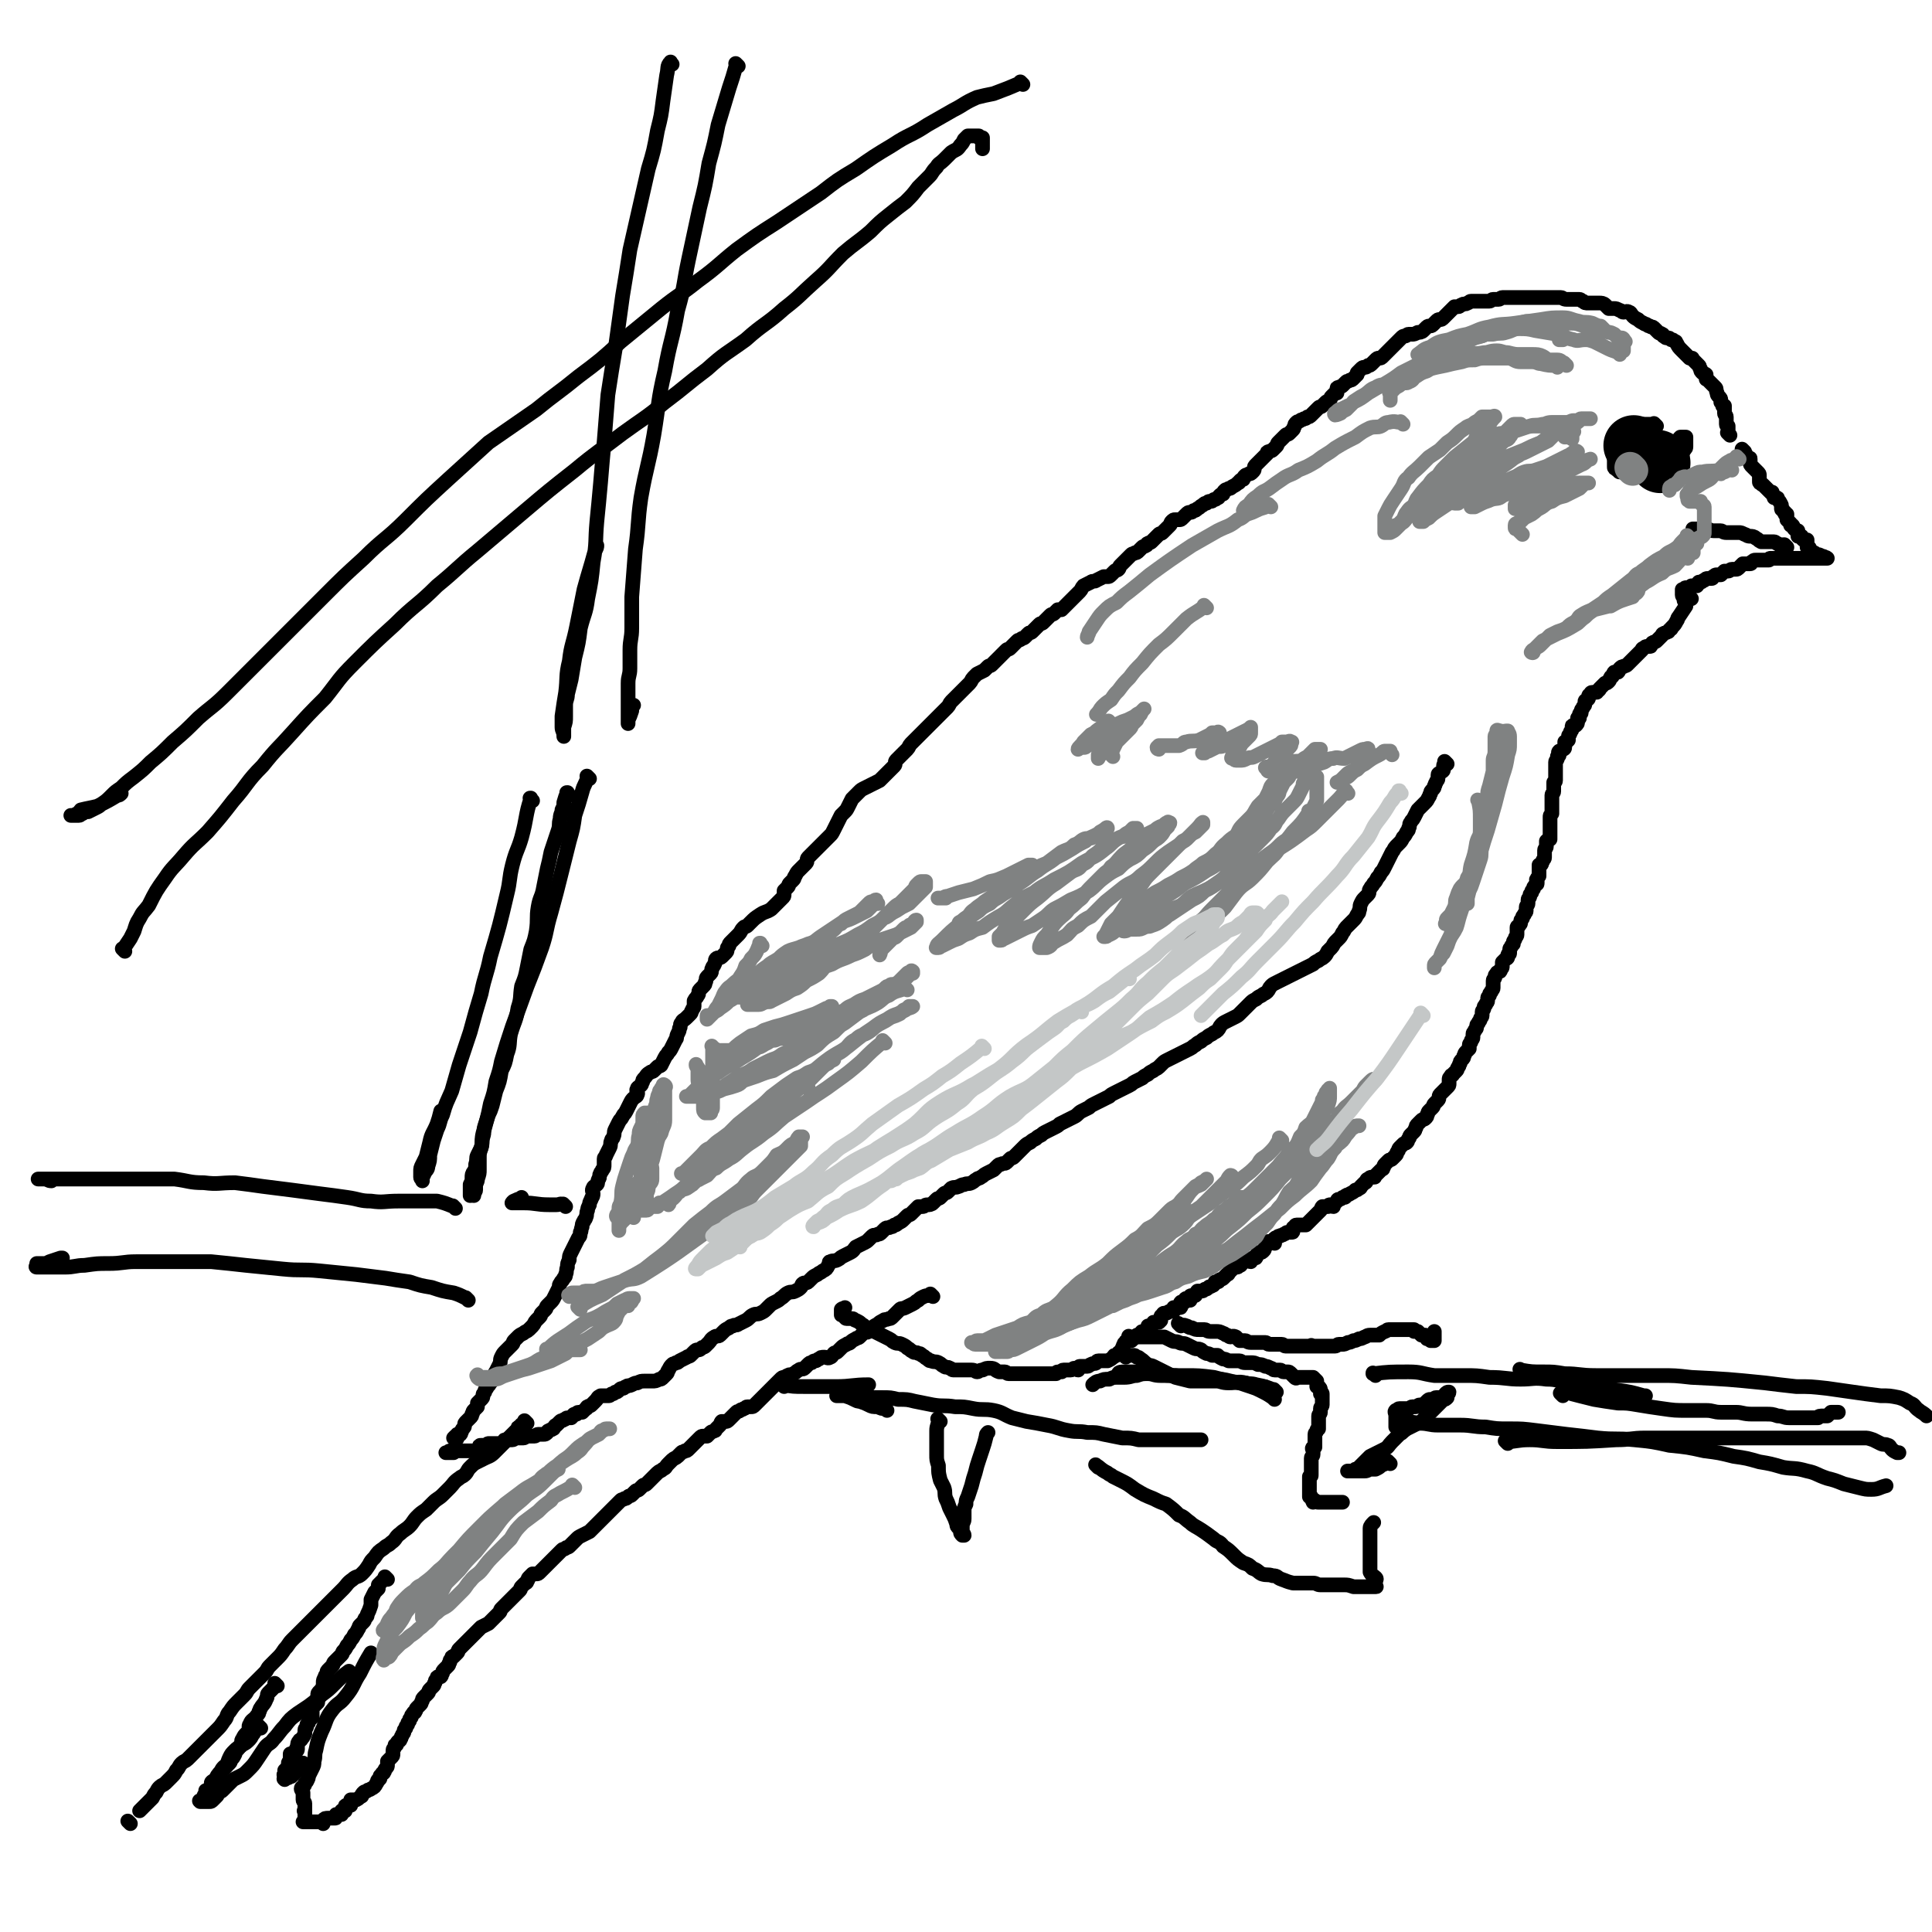 <svg viewBox='0 0 1052 1052' version='1.1' xmlns='http://www.w3.org/2000/svg' xmlns:xlink='http://www.w3.org/1999/xlink'><g fill='none' stroke='#000000' stroke-width='8' stroke-linecap='round' stroke-linejoin='round'><path d='M942,237c-1,-1 -1,-1 -1,-1 -1,-1 0,0 0,0 0,0 0,0 0,0 0,0 0,0 0,0 -1,-1 0,0 0,0 0,0 0,0 0,0 0,0 0,0 0,0 -1,-1 0,0 0,0 0,0 0,0 0,0 0,0 0,0 0,0 -1,-1 0,0 0,0 0,0 0,0 0,0 0,0 0,0 0,0 -1,-1 0,0 0,0 0,0 0,-1 0,-1 0,-1 0,-1 0,-1 0,-1 0,-1 0,-2 0,0 -1,0 -1,-1 0,-1 0,-1 0,-2 0,-1 0,-1 0,-2 0,-1 -1,-1 -1,-2 0,-1 0,-1 0,-2 0,-1 0,-1 0,-2 0,0 -1,0 -1,0 0,-1 0,-1 -1,-2 0,0 0,0 0,-1 0,-1 0,-1 -1,-2 -1,-1 -1,-1 -1,-2 -1,-2 0,-2 -1,-3 -1,-1 -1,-1 -2,-2 -1,-1 -1,-1 -2,-2 -1,-1 -1,0 -1,-1 0,-1 0,-1 0,-2 -1,-1 -1,0 -2,-1 -1,-1 -1,-1 -1,-2 -1,-1 0,-1 -1,-2 -1,-1 -1,-1 -1,-1 -1,-1 -1,-1 -2,-2 -1,-1 0,-1 -1,-1 -1,0 -1,0 -1,0 -1,-1 -1,-1 -2,-2 -1,-1 -1,-1 -2,-2 -2,-2 -2,-2 -3,-4 -1,-1 0,-1 -1,-1 -1,-1 -1,-1 -2,-1 -1,-1 -1,-1 -2,-1 -1,0 -1,0 -2,-1 -1,0 0,-1 -1,-1 -1,-1 -1,0 -2,-1 -1,-1 -1,-1 -2,-2 -1,-1 -1,-1 -2,-1 -1,-1 -1,0 -2,-1 -1,-1 -1,0 -2,-1 -2,-1 -2,-1 -3,-2 -2,-1 -2,-1 -3,-2 -1,-1 -1,-2 -2,-2 -1,-1 -2,0 -3,0 -1,0 -1,-1 -2,-1 -2,-1 -2,-1 -3,-1 -2,0 -2,0 -3,0 -1,-1 -1,-1 -2,-2 -1,-1 -2,-1 -3,-1 -2,0 -2,0 -3,0 -2,0 -2,0 -3,0 -2,0 -2,0 -3,-1 -1,0 -1,-1 -2,-1 -2,0 -2,0 -4,0 -2,0 -2,0 -3,0 -2,0 -2,-1 -3,-1 -1,0 -1,0 -2,0 -2,0 -2,0 -3,0 -1,0 -1,0 -2,0 -2,0 -2,0 -3,0 -2,0 -2,0 -4,0 -2,0 -2,0 -3,0 -2,0 -2,0 -3,0 -2,0 -2,0 -3,0 -2,0 -2,0 -3,0 -2,0 -2,0 -3,0 -2,0 -2,0 -3,0 -1,0 -1,1 -2,1 -1,0 -2,0 -3,0 -1,0 -1,1 -2,1 -2,0 -2,0 -3,0 -1,0 -1,0 -2,0 -2,0 -2,0 -3,0 -1,0 -1,0 -2,0 -1,0 -1,1 -2,1 -1,1 -2,0 -3,1 -1,0 -1,1 -2,1 -1,0 -1,0 -2,0 -1,1 -1,1 -2,2 -1,1 -1,1 -2,2 -1,1 -1,1 -2,2 -1,1 -1,1 -2,1 -1,0 -1,0 -2,1 -1,1 -1,1 -2,2 -1,1 -2,0 -3,1 -1,1 -1,1 -2,2 -1,1 -2,1 -3,1 -2,1 -2,1 -3,1 -1,0 -1,0 -2,0 -1,0 -1,1 -2,1 -1,0 -1,0 -2,1 -1,1 -1,1 -2,2 -1,1 -1,1 -2,2 -1,1 -1,1 -2,2 -1,1 -1,1 -2,2 -1,1 -1,1 -2,2 -1,1 -1,1 -2,1 -1,0 -1,0 -2,1 -1,1 -1,1 -2,2 -1,1 -1,1 -2,1 -1,1 -1,1 -2,1 -1,0 -1,0 -2,1 -1,1 -1,1 -2,2 0,0 0,1 0,1 -1,1 -1,1 -2,2 -1,1 -1,1 -2,1 -1,1 -1,0 -2,1 -1,1 -1,1 -2,2 -1,1 -1,0 -2,1 -1,0 -1,0 -1,1 0,1 0,1 0,2 0,0 -1,0 -1,0 -1,1 -1,1 -2,2 -1,1 0,1 -1,2 -1,1 -1,0 -2,1 -1,1 -1,1 -2,2 -1,1 -1,0 -2,1 -1,1 -1,1 -2,2 -1,1 -1,1 -2,2 -1,1 -1,1 -2,1 -1,1 -1,1 -2,1 -1,1 -1,0 -2,1 -1,1 -1,0 -2,1 -1,1 -1,1 -1,2 -1,1 0,1 -1,2 -1,1 -1,1 -2,2 -1,1 -1,0 -2,1 -1,1 -1,1 -2,2 -1,1 -1,1 -2,2 -1,1 0,1 -1,2 -1,1 -1,1 -2,2 -1,1 -1,0 -2,1 -1,0 -1,0 -1,1 -1,1 -1,1 -2,2 -1,1 -1,1 -2,2 -1,1 -1,1 -2,2 -1,1 -1,1 -1,2 0,1 0,1 -1,2 -1,1 -1,1 -2,1 -1,1 -1,0 -2,1 -1,1 -1,1 -1,2 -1,0 -1,0 -2,1 0,0 0,1 -1,1 -1,1 -1,1 -3,2 -1,1 -1,1 -2,1 -1,1 -1,0 -2,1 -1,1 -1,1 -1,2 -1,0 -1,0 -2,1 -1,1 0,1 -1,1 -1,1 -1,1 -2,1 -1,1 -1,1 -2,1 -1,0 -1,0 -2,1 -1,0 -1,0 -2,1 -2,1 -1,1 -3,2 -1,1 -1,1 -2,1 -1,1 -1,1 -2,1 -1,0 -1,0 -2,1 -1,1 -1,1 -2,2 -1,1 -1,1 -2,1 -1,0 -1,0 -2,0 -1,0 -1,0 -2,1 -1,1 0,1 -1,2 -1,1 -1,1 -2,2 -1,1 -1,1 -2,2 -1,1 -1,0 -2,1 -1,1 -1,1 -2,2 -1,1 -1,1 -2,2 -1,1 -1,0 -2,1 -1,0 0,1 -1,1 -1,1 -1,0 -2,1 -1,1 -1,1 -2,2 -1,1 -1,1 -2,1 -1,1 -1,0 -2,1 -1,1 -1,1 -2,2 -1,1 -1,1 -2,2 -1,1 -1,1 -2,2 -1,1 0,1 -1,2 -1,1 -1,0 -2,1 -1,1 -1,1 -2,2 -1,1 -1,1 -2,1 -1,0 -1,0 -2,0 -2,1 -2,1 -4,2 -1,1 -2,0 -3,1 -2,1 -2,1 -4,2 -1,1 -1,2 -2,3 -1,1 -1,1 -2,2 -1,1 -1,1 -2,2 -1,1 -1,1 -2,2 -1,1 -1,1 -2,2 -1,1 -1,1 -2,2 -1,0 -1,0 -2,0 -1,1 -1,1 -2,2 -1,1 -1,0 -2,1 -1,1 -1,1 -2,2 -1,1 -1,1 -2,2 -1,1 -1,0 -2,1 -1,1 -1,1 -2,2 -1,1 -1,1 -2,2 -1,1 -1,0 -2,1 -1,1 -1,1 -2,2 -1,1 -1,0 -2,1 -1,1 -1,0 -2,1 -1,1 -1,1 -2,2 -1,1 -1,1 -2,2 -1,1 -1,0 -2,1 -1,1 -1,1 -2,2 -1,1 -1,1 -2,2 -1,1 -1,1 -2,2 -1,1 -1,1 -2,2 -1,1 -1,0 -2,1 -1,1 -1,1 -2,2 -2,1 -2,1 -4,2 -1,1 -1,1 -2,2 -1,1 -1,2 -2,3 -1,1 -1,1 -2,2 -1,1 -1,1 -2,2 -1,1 -1,1 -2,2 -1,1 -1,1 -2,2 -1,1 -1,1 -2,2 -1,1 -1,2 -2,3 -1,1 -1,1 -2,2 -1,1 -1,1 -2,2 -1,1 -1,1 -2,2 -1,1 -1,1 -2,2 -1,1 -1,1 -2,2 -1,1 -1,1 -2,2 -1,1 -1,1 -2,2 -1,1 -1,1 -2,2 -1,1 -1,1 -2,2 -1,1 -1,1 -2,2 -1,1 -1,2 -2,3 -1,1 -1,1 -2,2 -1,1 -1,1 -2,2 -1,1 -1,1 -2,2 -1,1 0,2 -1,3 -1,1 -1,1 -2,2 -1,1 -1,1 -2,2 -1,1 -1,1 -2,2 -1,1 -1,1 -2,2 -2,1 -2,1 -4,2 -2,1 -2,1 -4,2 -2,1 -2,1 -3,2 -1,1 -1,1 -2,2 -1,1 -1,1 -2,2 -1,2 -1,2 -2,4 -1,2 -1,2 -2,3 -1,1 -1,1 -2,2 -1,2 -1,2 -2,4 -1,2 -1,2 -2,4 -1,2 -1,2 -2,3 -1,1 -1,1 -2,2 -1,1 -1,1 -2,2 -1,1 -1,1 -2,2 -1,1 -1,1 -2,2 -1,1 -1,1 -2,2 -1,1 -1,1 -2,2 -1,1 0,2 -1,3 -1,1 -1,1 -2,2 -1,1 -1,1 -2,2 -1,1 -1,1 -2,3 -1,1 0,1 -1,2 -1,1 -1,1 -2,2 -1,1 0,1 -1,2 -1,1 -1,1 -2,2 0,1 0,1 0,2 0,1 0,1 -1,2 -1,1 -1,1 -2,2 -1,1 -1,1 -2,2 -1,1 -1,1 -2,2 -3,2 -3,1 -6,3 -3,2 -3,2 -5,4 -1,1 -1,1 -2,2 -1,1 -1,0 -2,1 -2,2 -1,2 -3,4 -1,1 -1,1 -2,2 -1,1 -1,1 -2,2 -1,1 -1,1 -1,2 -1,1 -1,1 -1,2 0,1 0,1 -1,2 -1,1 -1,1 -2,2 -1,1 -2,0 -3,1 -1,1 0,2 -1,3 0,1 -1,1 -1,2 -1,1 0,2 -1,3 -1,1 -1,1 -2,2 -1,1 0,2 -1,3 0,1 0,1 -1,2 -1,1 -1,1 -2,2 -1,1 0,2 -1,3 -1,2 -1,1 -2,3 0,1 0,2 0,3 0,1 -1,1 -1,2 -1,1 0,1 -1,2 -1,1 -1,1 -2,2 -2,2 -2,1 -3,3 -1,1 0,2 -1,3 0,1 0,1 -1,3 -1,2 0,2 -1,3 -1,2 -1,2 -2,4 -1,2 -1,2 -2,3 -1,2 -1,1 -2,3 -1,2 -1,2 -2,4 -1,1 -1,0 -2,1 -1,1 -1,1 -2,2 -1,1 -1,0 -2,1 -2,1 -2,2 -3,3 -1,1 -1,1 -1,2 -1,1 0,1 -1,2 -1,1 -2,1 -2,2 -1,1 1,2 0,3 0,1 -1,1 -2,2 -1,1 -1,1 -2,3 -1,2 -1,2 -2,4 -1,2 -1,1 -2,3 -1,2 -1,1 -2,3 -1,2 -1,2 -2,4 -1,2 0,2 -1,4 0,1 -1,1 -1,2 -1,2 0,2 -1,4 -1,2 -1,2 -2,4 0,1 -1,1 -1,2 0,1 0,2 0,3 0,2 0,2 -1,3 0,1 -1,1 -1,2 -1,1 0,2 -1,3 -1,2 0,2 -1,3 -1,1 -2,1 -2,2 -1,1 0,2 0,3 0,2 -1,2 -1,3 -1,2 -1,2 -1,3 -1,2 -1,2 -1,3 -1,2 0,2 -1,4 0,1 -1,1 -1,2 -1,1 -1,2 -1,3 -1,2 0,2 -1,3 0,2 0,2 -1,3 -1,2 -1,2 -2,4 -1,2 -1,2 -2,4 -1,2 -1,2 -1,4 -1,2 -1,2 -1,4 -1,2 0,2 -1,4 0,1 0,1 -1,2 -1,2 -1,1 -2,3 -1,1 0,2 -1,3 -1,2 -1,2 -2,4 -1,2 -1,2 -2,3 -1,1 -1,1 -2,2 -1,1 0,1 -1,2 -1,1 -1,1 -2,2 -1,1 0,1 -1,2 -1,1 -1,1 -2,2 -1,1 -1,2 -2,3 -1,1 -1,1 -2,2 -1,1 -2,1 -3,2 -2,1 -2,1 -3,2 -1,1 -1,1 -2,2 -1,1 0,1 -1,2 -1,1 -1,1 -2,2 -1,1 -1,1 -2,2 -1,1 -1,1 -2,3 -1,2 0,2 -1,4 -1,2 -1,2 -2,4 -1,1 0,1 -1,2 0,1 0,1 -1,2 0,1 0,1 -1,2 -1,2 -1,1 -2,3 -1,1 -1,1 -1,2 -1,1 -1,1 -1,2 0,1 0,1 -1,2 -1,1 -1,1 -2,2 0,1 0,1 0,2 -1,1 -1,1 -2,2 -1,1 0,1 -1,2 0,1 0,1 -1,2 -1,1 -1,1 -2,2 -1,1 -1,1 -1,2 0,1 0,1 -1,2 -1,1 0,1 -1,2 0,1 0,1 -1,1 0,0 -1,0 -1,0 0,0 0,1 0,2 0,0 0,0 0,0 0,1 -1,0 -1,0 -1,0 -1,0 -1,0 0,0 0,0 0,0 1,-1 1,-1 1,-1 0,0 0,0 0,0 '/><path d='M788,416c-1,-1 -1,-1 -1,-1 -1,-1 0,0 0,0 0,0 0,0 0,0 0,1 -1,1 -1,2 0,1 0,1 0,2 0,1 -1,1 -2,2 0,0 -1,0 -1,1 0,1 0,1 0,2 0,1 -1,1 -1,2 -1,1 0,1 -1,2 0,1 0,1 -1,2 -1,1 -1,1 -1,2 -1,1 0,1 -1,2 -1,2 -1,2 -2,3 -1,1 -1,1 -2,2 -1,1 -1,1 -2,2 -1,2 -1,2 -2,4 -1,2 -1,1 -2,3 -1,1 0,2 -1,3 0,1 0,1 -1,2 -1,2 -1,2 -2,3 -1,2 -1,2 -2,3 -1,1 -1,1 -2,2 -1,1 -1,2 -2,3 -1,2 -1,2 -2,4 -1,2 -1,2 -2,4 -1,2 -1,2 -2,3 -1,2 -1,2 -2,3 -1,2 -1,2 -2,3 -1,2 -1,1 -2,3 -1,1 0,2 -1,3 -1,1 -1,1 -2,2 -1,1 -1,1 -2,3 -1,2 0,2 -1,4 0,1 0,1 -1,2 -1,2 -1,2 -2,3 -1,1 -1,1 -2,2 -1,1 -1,1 -2,2 -1,1 -1,2 -2,3 -1,2 -1,2 -2,3 -1,1 -1,1 -2,2 -1,1 -1,2 -2,3 -1,1 -1,1 -2,2 -1,2 -1,2 -2,3 -1,1 -2,1 -3,2 -2,1 -2,1 -3,2 -2,1 -2,1 -4,2 -2,1 -2,1 -4,2 -2,1 -2,1 -4,2 -2,1 -2,1 -4,2 -2,1 -2,1 -4,2 -2,1 -2,1 -3,2 -1,1 -1,2 -2,3 -1,1 -2,1 -3,2 -2,1 -2,1 -3,2 -2,1 -2,1 -3,2 -1,1 -1,1 -2,2 -1,1 -1,1 -2,2 -1,1 -1,1 -2,2 -1,1 -1,1 -3,2 -2,1 -2,1 -4,2 -2,1 -2,1 -3,2 -1,1 -1,2 -2,3 -1,1 -2,1 -3,2 -2,1 -2,1 -3,2 -2,1 -2,1 -3,2 -2,1 -2,1 -3,2 -2,1 -1,1 -3,2 -2,1 -2,1 -4,2 -2,1 -2,1 -4,2 -2,1 -2,1 -4,2 -2,1 -2,1 -3,2 -1,1 -1,1 -2,2 -1,1 -2,1 -3,2 -2,1 -2,1 -3,2 -2,1 -2,1 -3,2 -2,1 -2,1 -4,2 -2,1 -1,1 -3,2 -2,1 -2,1 -4,2 -2,1 -2,1 -4,2 -2,1 -2,1 -3,2 -2,1 -2,1 -4,2 -2,1 -2,1 -4,2 -2,1 -2,1 -3,2 -2,1 -2,1 -4,2 -2,1 -2,2 -4,3 -2,1 -2,1 -4,2 -2,1 -2,1 -4,2 -1,1 -1,1 -3,2 -2,1 -2,1 -4,2 -2,1 -2,1 -3,2 -2,1 -2,1 -3,2 -2,1 -2,1 -3,2 -2,1 -2,1 -3,2 -1,1 -1,1 -2,2 -1,1 -1,1 -2,2 -1,1 -1,1 -2,2 -1,1 -1,0 -2,1 -1,1 -1,1 -2,2 -1,1 -2,0 -3,1 -1,0 -1,0 -2,1 -1,1 -1,1 -2,2 -2,1 -2,1 -4,2 -2,1 -1,1 -3,2 -1,1 -1,0 -2,1 -2,1 -1,1 -3,2 -2,1 -2,0 -4,1 -2,0 -2,1 -3,1 -2,1 -2,0 -4,1 -1,1 -1,1 -2,2 -1,1 -1,0 -2,1 -1,1 -1,1 -2,2 -1,1 -1,0 -2,1 -1,1 -1,1 -2,2 -1,1 -2,1 -3,1 -2,0 -1,1 -3,1 -1,0 -1,0 -2,0 -1,1 -1,1 -2,2 -1,1 -1,1 -2,2 -1,1 -1,0 -2,1 -1,1 -1,1 -2,2 -1,1 -1,1 -3,2 -1,1 -1,1 -2,1 -1,1 -1,1 -2,1 -1,1 -2,0 -3,1 -1,1 -1,1 -2,2 -1,1 -1,1 -2,1 -1,1 -2,0 -3,1 -1,1 -1,1 -2,2 -1,1 -1,1 -3,2 -2,1 -2,1 -4,2 -1,1 -1,2 -3,3 -2,1 -2,1 -4,2 -2,1 -1,1 -3,2 -2,1 -2,0 -4,1 -1,0 0,1 -1,2 -1,2 -1,2 -3,3 -1,1 -2,1 -3,2 -2,1 -2,1 -3,2 -1,1 -1,1 -2,2 -1,1 -2,0 -3,1 -1,1 0,1 -1,2 -1,1 -1,1 -3,2 -2,1 -2,0 -4,1 -2,1 -2,2 -4,3 -1,1 -1,1 -3,2 -2,1 -2,1 -3,2 -1,1 -1,1 -2,2 -1,1 -1,1 -3,2 -2,1 -2,0 -4,1 -2,1 -2,2 -4,3 -2,1 -2,1 -4,2 -1,1 -2,0 -3,1 -1,0 -1,0 -2,1 -2,1 -2,1 -3,2 -1,1 -1,1 -2,2 -1,1 -2,0 -3,1 -2,1 -2,2 -3,3 -1,1 -1,1 -2,2 -1,1 -1,0 -2,1 -1,1 -1,1 -2,1 -1,0 -1,0 -2,1 -1,1 -1,1 -2,2 -1,1 -1,0 -2,1 -2,1 -2,1 -4,2 -1,1 -1,1 -2,1 -1,1 -1,0 -2,1 -1,1 -1,1 -2,3 -1,1 0,1 -1,2 -1,1 -1,1 -2,2 -1,1 -1,1 -2,1 -2,1 -2,1 -4,1 -2,0 -2,0 -4,0 -2,0 -2,0 -4,1 -1,0 -1,0 -3,1 -2,1 -2,0 -3,1 -1,0 -1,1 -2,1 -1,0 -1,0 -2,1 -1,1 -1,1 -2,1 -1,1 -1,1 -2,1 -1,1 -1,1 -2,1 -1,0 -1,0 -2,0 -1,0 -1,0 -2,0 -2,1 -1,1 -3,3 -1,1 -1,1 -2,2 -1,1 -1,0 -2,1 -1,0 0,1 -1,1 -1,1 -1,1 -1,1 -1,1 -1,1 -1,1 -1,0 -1,0 -2,0 -1,0 -1,1 -1,1 -1,0 -1,0 -1,0 -1,0 -1,1 -1,1 -1,1 -1,1 -1,1 -1,0 -1,0 -2,0 -1,0 -1,1 -2,1 -1,1 -1,0 -2,1 -1,1 -1,1 -2,2 0,0 -1,0 -1,1 -1,0 0,1 -1,1 -1,1 -1,0 -2,1 -1,0 -1,1 -1,1 -1,1 -1,1 -2,1 0,0 -1,0 -1,0 -1,0 -1,0 -2,0 -1,0 -1,1 -2,1 -1,0 -1,0 -2,0 -1,0 -1,0 -2,0 -1,0 -1,1 -2,1 -1,0 -1,0 -2,0 -1,0 -1,0 -2,0 -1,0 -1,1 -2,1 -1,0 -1,0 -2,0 -1,0 -1,0 -2,0 -1,0 0,1 -1,1 -1,1 -1,1 -2,1 0,0 -1,0 -1,0 -2,0 -2,0 -3,0 -1,0 -1,0 -2,0 -1,0 0,1 -1,1 0,0 -1,0 -1,0 -1,0 -1,0 -2,0 -1,0 -1,0 -1,1 0,1 1,2 0,2 -1,1 -1,0 -2,0 -1,0 -1,0 -1,0 -1,0 -1,0 -2,0 -1,0 -1,0 -2,0 -1,0 -1,0 -2,0 -1,0 -1,0 -2,0 0,0 0,0 0,0 0,0 0,0 -1,0 0,-1 0,0 0,0 -1,0 -1,0 -1,0 -1,0 -1,0 -1,0 -1,0 -1,0 -1,0 -1,0 -1,0 -1,0 -1,0 0,1 -1,1 -1,0 -2,0 -1,0 1,0 2,0 4,0 0,0 0,0 0,0 '/><path d='M287,775c-1,-1 -1,-1 -1,-1 -1,-1 0,0 0,0 0,0 0,0 0,0 0,0 0,0 0,0 -1,-1 0,0 0,0 0,0 0,0 0,0 -2,2 -2,1 -3,3 -1,0 -1,0 -1,1 -1,1 -1,1 -2,2 -1,1 -1,1 -2,2 -2,2 -2,2 -3,3 -1,1 -1,1 -2,2 -1,1 -1,1 -2,2 -1,1 -1,1 -2,2 -2,2 -3,2 -5,3 -2,1 -2,1 -4,2 -2,1 -2,1 -4,3 -2,2 -1,2 -3,4 -1,1 -2,1 -3,2 -3,2 -3,3 -5,5 -2,2 -2,2 -4,4 -2,2 -3,2 -5,4 -2,2 -2,2 -4,4 -3,2 -3,2 -5,4 -2,2 -2,3 -4,5 -2,2 -3,2 -5,4 -3,2 -2,3 -5,5 -2,2 -2,1 -4,3 -3,2 -3,2 -5,5 -2,2 -2,2 -3,4 -2,3 -2,3 -4,5 -2,2 -3,1 -5,3 -3,2 -3,3 -5,5 -2,2 -2,2 -4,4 -3,3 -3,3 -5,5 -2,2 -2,2 -3,3 -2,2 -2,2 -3,3 -3,3 -3,3 -5,5 -2,2 -2,2 -4,4 -2,2 -2,2 -4,4 -2,2 -2,3 -4,5 -2,3 -2,3 -4,5 -2,2 -2,2 -4,4 -2,2 -1,2 -3,4 -2,2 -2,2 -4,4 -2,2 -2,2 -4,4 -2,2 -1,2 -3,4 -2,2 -2,2 -4,4 -2,2 -2,2 -4,5 -2,2 -1,3 -3,5 -2,3 -2,3 -4,5 -2,2 -2,2 -4,4 -2,2 -2,2 -4,4 -2,2 -2,2 -4,4 -2,2 -2,2 -4,4 -1,1 -2,1 -3,2 -2,2 -1,2 -3,4 -1,2 -1,2 -3,4 -1,1 -1,1 -3,3 -1,1 -2,1 -3,2 -1,1 -1,1 -2,3 -1,1 -1,1 -2,3 -1,1 -1,1 -2,2 -1,1 -1,1 -2,2 -1,1 -1,1 -2,2 0,0 0,0 -1,1 '/><path d='M71,993c-1,-1 -1,-1 -1,-1 -1,-1 0,0 0,0 0,0 0,0 0,0 '/><path d='M508,706c-1,-1 -1,-1 -1,-1 -1,-1 0,0 0,0 0,0 0,0 0,0 -2,1 -2,0 -4,1 -2,1 -2,1 -3,2 -2,1 -1,1 -3,2 -2,1 -2,1 -4,2 -2,1 -2,0 -3,1 -1,1 -1,1 -2,2 -1,1 -1,1 -2,2 -1,1 -1,1 -2,1 -2,1 -2,0 -3,1 -2,1 -2,1 -3,2 -2,1 -2,1 -3,2 -1,1 -1,1 -2,2 -1,1 -2,0 -3,1 -1,1 -1,1 -2,2 -1,1 -1,0 -2,1 -2,1 -2,1 -3,2 -1,1 -1,0 -2,1 -2,1 -2,1 -3,2 -1,1 -1,1 -2,2 -1,1 -1,0 -2,1 -1,1 -1,2 -2,2 -1,1 -2,0 -3,0 -2,0 -2,0 -3,1 -1,0 -1,1 -2,1 -1,0 -1,0 -2,1 -1,0 -1,0 -2,1 -1,1 -1,1 -2,2 -1,1 -2,0 -3,1 -2,1 -1,1 -3,2 -1,1 -2,0 -3,1 -1,0 -1,1 -2,1 -1,0 -1,0 -2,1 -1,1 -1,1 -2,2 -1,1 -1,1 -2,2 -1,1 -1,1 -2,2 -1,1 -1,1 -2,2 -1,1 -1,1 -2,2 -1,1 -1,1 -2,2 -1,1 -1,1 -2,2 -1,1 -1,1 -2,1 -1,0 -1,0 -2,0 -1,0 -1,1 -2,1 -1,1 -1,0 -2,1 -1,1 -1,0 -2,1 -1,1 -1,1 -2,2 -1,1 -1,1 -2,2 -1,1 -1,1 -2,1 -1,0 -1,0 -2,0 -1,1 0,1 -1,2 -1,1 -1,1 -2,2 -1,1 0,1 -1,1 -1,1 -1,0 -2,1 -1,1 -1,1 -2,2 -1,0 -1,0 -2,0 -1,0 -1,0 -2,1 -1,1 -1,1 -2,2 -1,1 -1,1 -2,2 -1,1 -1,1 -2,2 -1,1 -1,1 -2,1 -1,1 -1,0 -2,1 -1,1 -1,1 -2,2 -1,1 -2,1 -3,2 -1,1 -1,1 -2,2 -2,2 -1,2 -3,3 -1,1 -2,1 -3,2 -1,1 -1,1 -2,2 -1,1 -1,1 -2,2 -1,1 -1,1 -2,2 -1,1 -1,0 -2,1 -1,1 -1,1 -2,2 -1,1 -1,0 -2,1 -1,1 -1,1 -2,2 -1,1 -1,0 -2,1 -1,1 -1,1 -2,1 -1,1 -1,0 -2,1 -1,1 -1,1 -2,2 -1,1 -1,1 -2,2 -1,1 -1,1 -1,1 -1,1 -1,1 -2,2 -1,1 -1,1 -2,2 -1,1 -1,1 -2,2 -1,1 -1,1 -2,2 -1,1 -1,1 -2,2 -1,1 -1,1 -2,2 -2,1 -2,1 -4,2 -2,1 -2,1 -3,2 -1,1 -1,1 -2,2 -1,1 -1,1 -2,2 -1,1 -1,0 -2,1 -1,1 -1,0 -2,1 -1,1 -1,1 -2,2 -1,1 -1,1 -2,2 -1,1 -1,1 -2,2 -1,1 -1,1 -2,2 -1,1 -1,1 -2,2 -1,1 -1,1 -2,2 -1,1 -1,1 -2,1 -1,0 -1,0 -2,0 -1,1 -1,1 -2,2 -1,1 0,1 -1,2 0,1 -1,1 -1,1 -1,1 -1,1 -2,2 -1,1 0,1 -1,2 -1,1 -1,1 -2,2 -1,1 -1,1 -2,2 -1,1 -1,1 -2,2 -1,1 -1,1 -2,2 -1,1 -1,1 -2,2 -1,1 0,1 -1,2 -1,1 -1,1 -2,2 -1,1 -1,1 -2,2 -1,1 -1,1 -2,2 -2,1 -2,1 -4,2 -1,1 -1,1 -2,2 -1,1 -1,1 -2,2 -1,1 -1,1 -2,2 -1,1 -1,1 -2,2 -1,1 -1,1 -2,2 -1,1 -1,1 -2,2 -1,1 0,1 -1,2 -1,1 -1,1 -2,2 -1,0 -1,0 -1,1 -1,1 -1,1 -1,2 -1,1 0,1 -1,2 -1,1 -1,1 -2,2 -1,1 -1,1 -1,2 -1,1 0,1 -1,2 0,0 -1,0 -1,0 -1,0 -1,0 -1,1 -1,1 -1,1 -1,2 -1,1 0,1 -1,2 -1,1 -1,1 -2,2 -1,1 0,1 -1,2 -1,1 -1,1 -2,2 -1,1 -1,1 -1,2 -1,1 0,1 -1,2 -1,1 -1,1 -2,2 -1,1 0,1 -1,2 0,1 -1,0 -1,1 -1,1 -1,1 -1,2 -1,1 -1,1 -1,2 -1,1 -1,1 -1,2 -1,1 -1,1 -1,2 -1,1 -1,1 -1,2 0,1 -1,1 -1,2 -1,1 0,1 -1,2 0,1 -1,1 -1,1 -1,1 -1,1 -1,2 -1,0 -1,0 -1,1 0,1 -1,1 -1,2 0,1 0,1 0,2 0,1 0,1 -1,2 -1,1 -1,1 -2,2 0,1 0,1 0,2 0,1 0,1 -1,2 -1,1 0,1 -1,2 0,1 -1,0 -1,1 -1,1 -1,1 -1,1 0,1 0,1 0,1 0,1 -1,1 -1,1 -1,1 0,1 -1,2 -1,2 -1,2 -3,3 -1,1 -1,0 -2,1 -1,1 -1,0 -2,1 -1,1 -1,1 -1,2 -1,0 0,0 0,0 0,0 0,0 0,0 -2,1 -1,1 -3,2 -1,0 -1,0 -1,0 -1,0 -2,0 -2,0 0,0 0,1 0,1 0,1 0,2 0,2 0,0 -1,0 -1,0 -1,0 -1,0 -1,0 -1,0 -1,0 -1,1 0,1 0,1 0,2 -1,0 -1,-1 -2,0 0,0 0,1 0,2 -1,0 -1,0 -2,0 0,0 -1,0 -1,0 0,0 0,1 0,1 0,1 0,1 -1,1 -1,0 -1,0 -2,0 -1,0 -1,0 -1,0 -2,0 -2,0 -3,1 0,0 0,1 0,2 0,0 0,-1 -1,-1 0,0 -1,0 -1,0 -1,0 -1,0 -2,0 0,0 0,0 -1,0 -1,0 -1,0 -1,0 -1,0 -1,0 -1,0 -2,0 -3,0 -4,0 0,0 1,-1 1,-1 0,-1 0,-1 0,-1 0,-1 0,-1 0,-1 0,-1 0,-1 0,-1 0,-1 0,-1 0,-1 0,0 0,0 0,0 0,0 0,0 0,-1 -1,0 0,0 0,0 0,-1 0,-1 0,-2 0,-1 0,-1 0,-2 0,-1 -1,-1 -1,-2 0,-1 0,-1 0,-2 0,-1 0,-1 0,-2 0,-1 -1,-1 -1,-2 0,-1 1,-1 1,-1 1,-1 1,-1 1,-2 1,-1 1,-1 1,-1 1,-2 1,-2 1,-3 1,-2 1,-2 2,-4 1,-2 1,-2 1,-4 1,-3 0,-3 1,-6 1,-5 1,-5 3,-10 3,-6 2,-7 6,-12 3,-4 4,-3 7,-7 5,-6 4,-7 8,-13 3,-6 3,-6 6,-11 0,0 0,0 0,0 '/><path d='M211,860c-1,-1 -1,-1 -1,-1 -1,-1 0,0 0,0 0,0 0,0 0,0 0,0 0,0 0,0 -1,-1 0,0 0,0 0,0 0,0 0,0 -1,1 -1,1 -2,2 -1,1 -1,1 -2,2 0,1 0,1 0,2 -1,1 -1,1 -2,2 -1,2 -1,2 -2,4 0,1 0,2 0,3 -1,3 -1,3 -2,5 0,1 0,1 -1,2 -1,1 0,1 -1,2 -1,1 -1,1 -2,2 -1,1 0,1 -1,2 -1,2 -1,2 -2,3 -1,2 -1,2 -2,3 -1,2 -1,2 -2,3 -1,2 -1,2 -2,3 -1,1 0,1 -1,2 -1,1 -1,1 -2,2 -1,1 -1,1 -2,2 -1,1 0,1 -1,2 -1,1 -1,1 -2,2 -1,1 -1,1 -1,2 0,1 -1,1 -1,2 -1,2 -1,2 -1,3 0,1 0,1 0,2 -1,2 -1,2 -2,3 -1,1 -1,1 -1,2 0,1 0,1 0,2 0,1 0,1 0,2 -1,1 -1,1 -2,2 -1,1 -1,1 -1,2 0,1 0,1 0,2 0,1 0,1 0,2 0,1 -1,0 -1,1 -1,1 -1,1 -1,2 -1,1 -1,1 -1,2 0,1 -1,1 -1,2 0,1 0,1 0,2 -1,2 -1,2 -2,3 0,1 -1,0 -1,1 -1,1 -1,1 -1,3 -1,1 0,1 0,1 0,1 0,1 -1,2 -1,0 -1,0 -1,0 -1,1 -2,1 -2,1 0,0 0,1 0,1 0,1 0,1 0,2 0,0 0,0 0,1 0,1 -1,0 -1,1 0,1 0,1 0,2 0,1 -1,1 -1,1 0,0 0,0 0,0 -1,1 -1,1 -1,1 0,0 0,0 0,0 0,1 0,1 0,1 0,1 0,1 0,1 0,0 0,0 0,0 0,0 0,-1 0,0 -1,0 0,1 0,3 0,0 0,0 0,0 0,0 0,0 0,0 -1,-1 0,0 0,0 0,0 0,0 0,0 1,-1 1,-1 2,-1 1,-1 1,0 2,-1 1,-1 1,-1 2,-2 2,-2 2,-3 4,-5 '/><path d='M151,918c-1,-1 -1,-1 -1,-1 -1,-1 0,0 0,0 0,0 0,0 0,0 0,0 0,0 0,0 -1,-1 0,0 0,0 0,0 0,0 0,0 -1,2 -1,2 -2,3 -1,1 -1,1 -2,2 -1,1 0,2 -1,3 -1,3 -2,3 -3,5 -1,1 0,1 -1,2 0,1 0,1 -1,2 -2,3 -3,2 -4,5 -1,1 0,2 0,3 -1,1 -1,1 -2,2 -1,1 -1,1 -2,3 -1,1 0,2 -1,3 -1,2 -1,2 -2,3 -1,1 -1,1 -1,2 -1,2 -1,2 -2,3 -1,1 0,1 -1,2 -1,1 -1,1 -2,2 0,0 -1,0 -1,0 -1,1 -1,1 -2,3 -1,1 -1,1 -1,2 0,1 0,2 0,3 -1,1 -1,1 -2,2 -1,1 -1,2 -2,3 -1,1 -2,0 -3,0 0,0 0,1 0,1 0,1 0,1 0,1 0,1 -1,0 -1,1 0,0 0,1 0,1 0,1 0,1 -1,2 0,0 0,0 -1,0 0,0 0,0 0,0 0,0 0,0 0,0 -1,-1 0,0 0,0 0,0 1,0 1,0 1,0 1,0 2,0 1,0 1,0 2,0 1,0 1,0 2,-1 1,-1 1,-1 2,-2 1,-1 0,-1 1,-2 1,-1 1,0 2,-1 1,-1 1,-1 2,-2 1,-1 1,-1 2,-2 1,-1 1,-1 2,-2 2,-1 2,-1 4,-2 2,-1 2,-1 4,-3 3,-3 3,-3 5,-6 2,-3 2,-3 4,-6 2,-3 3,-2 5,-5 3,-3 3,-4 6,-7 3,-4 3,-4 7,-7 3,-2 3,-2 6,-4 4,-3 4,-3 7,-6 4,-3 4,-3 7,-6 4,-4 4,-4 8,-7 0,0 0,0 0,0 '/><path d='M142,941c-1,-1 -1,-1 -1,-1 -1,-1 0,0 0,0 -1,2 -2,2 -3,4 -1,1 -1,2 -2,3 -2,2 -2,2 -4,3 -2,2 -2,1 -4,3 -2,2 -2,2 -3,4 -1,2 -1,3 -2,5 -2,2 -2,2 -4,4 -1,1 -1,2 -2,3 -1,1 -2,1 -2,2 0,1 0,2 0,3 0,0 0,0 0,0 0,0 0,0 0,0 '/><path d='M921,326c-1,-1 -1,-1 -1,-1 -1,-1 0,0 0,0 0,0 0,0 0,0 0,0 0,0 0,0 -1,-1 0,0 0,0 0,0 0,0 0,0 0,0 0,0 0,0 -1,-1 0,0 0,0 0,0 0,0 0,0 0,0 0,0 0,0 -1,-1 0,0 0,0 0,0 0,0 0,0 0,0 0,-1 0,0 -1,0 -1,1 -2,3 0,1 0,1 0,2 -2,3 -2,3 -4,6 -1,1 0,1 -1,2 -1,2 -1,2 -3,4 0,1 0,0 -1,1 -1,1 0,1 -1,1 -1,1 -1,0 -2,1 -1,0 -1,1 -1,1 -1,1 -1,1 -1,1 -1,1 -1,1 -2,2 -1,1 -1,0 -2,1 -1,0 0,1 -1,1 0,1 0,1 -1,1 -1,0 -1,0 -1,0 -1,0 -1,0 -2,1 -1,0 -1,1 -1,1 -1,1 -1,1 -2,2 -1,1 -1,1 -2,2 -1,1 -1,1 -2,2 -1,1 -1,1 -1,1 -1,1 -1,1 -1,1 -1,1 -1,0 -2,1 -1,0 -1,0 -2,1 -1,1 0,1 -1,2 0,0 -1,0 -1,0 -1,0 -1,0 -1,0 -1,1 0,1 -1,2 0,1 -1,0 -1,1 -1,1 0,1 -1,2 -1,1 -1,1 -2,1 0,0 0,0 0,0 -1,1 -1,1 -2,2 -1,1 -1,1 -1,1 0,1 -1,1 -1,1 -1,1 0,1 -1,1 -1,0 -1,0 -1,0 -1,0 -1,0 -1,0 -1,0 -1,1 -1,1 0,1 -1,0 -1,1 0,0 0,1 0,1 0,1 -1,1 -1,1 0,1 -1,0 -1,1 0,0 0,1 0,1 0,1 0,1 -1,2 0,1 -1,1 -1,2 0,0 0,0 0,1 0,1 -1,0 -1,1 0,1 0,1 0,2 0,0 -1,0 -1,0 0,1 0,1 0,2 0,1 0,1 -1,2 0,0 -1,0 -1,0 -1,0 -1,0 -1,1 0,0 0,1 0,1 0,1 -1,1 -1,2 0,1 -1,1 -1,2 0,1 0,1 0,2 0,0 0,0 -1,1 0,0 -1,0 -1,0 0,0 0,1 0,1 0,1 0,1 0,2 0,1 -1,1 -1,1 -1,1 -1,1 -1,1 -1,0 -1,0 -1,0 -1,1 0,1 0,2 0,1 -1,0 -1,1 0,0 0,1 0,1 0,1 -1,1 -1,2 0,1 0,1 0,1 0,1 0,1 0,2 0,1 0,1 0,2 0,1 0,1 0,2 0,1 0,1 0,2 0,1 0,1 0,1 0,1 -1,1 -1,1 0,1 0,1 0,2 0,1 0,1 0,1 0,1 0,1 0,2 0,1 -1,1 -1,2 0,0 0,1 0,1 0,1 0,1 0,2 0,1 0,1 0,2 0,1 0,1 0,2 0,1 0,1 0,2 0,0 0,0 0,0 0,1 0,1 0,1 -1,1 -1,1 -1,2 0,1 0,1 0,2 0,1 0,1 0,2 0,1 0,1 0,2 0,1 0,1 0,1 0,1 0,1 0,2 0,1 0,1 0,2 0,1 0,1 0,1 -1,0 -1,0 -2,1 0,0 0,0 0,1 0,1 0,1 0,2 0,1 -1,1 -1,2 0,1 0,1 0,2 0,1 0,1 0,2 0,1 -1,1 -1,2 -1,1 0,1 -1,2 0,0 -1,0 -1,0 0,0 0,1 0,1 0,1 0,1 0,2 0,1 0,1 0,2 0,1 0,1 0,1 0,0 0,0 0,0 -1,1 -1,1 -1,2 -1,0 0,0 0,0 0,1 0,1 0,2 0,1 -1,0 -1,1 -1,1 -1,1 -1,2 -1,1 -1,1 -1,2 -1,1 -1,1 -1,2 0,1 -1,1 -1,2 0,1 0,1 0,2 0,1 -1,1 -1,2 0,1 0,1 0,2 0,1 -1,1 -1,2 -1,1 -1,1 -1,2 -1,1 -1,1 -1,2 0,1 0,1 -1,2 0,1 -1,0 -1,1 0,1 0,1 0,2 0,1 0,1 0,2 0,1 -1,1 -1,2 0,1 -1,1 -1,2 0,1 0,1 0,1 -1,1 -1,1 -1,1 0,1 -1,1 -1,2 0,1 0,1 0,2 0,1 -1,0 -1,1 0,0 0,1 0,1 0,1 -1,1 -1,1 -1,1 -1,1 -2,2 0,1 0,1 0,2 0,1 0,1 -1,2 0,1 0,1 -1,1 0,1 -1,0 -1,1 -1,1 -1,1 -1,2 0,1 -1,1 -1,2 0,1 0,1 0,2 0,1 0,1 0,2 0,1 -1,1 -1,2 -1,1 -1,1 -1,2 -1,1 -1,1 -1,2 0,0 0,1 0,1 0,1 -1,1 -1,2 -1,1 -1,1 -1,2 0,1 -1,1 -1,2 0,1 0,1 0,2 0,1 -1,1 -1,2 0,1 -1,1 -1,2 -1,1 -1,1 -1,2 0,1 0,1 -1,2 0,1 -1,1 -1,2 0,1 0,1 0,2 0,1 -1,1 -1,2 0,1 -1,1 -1,2 0,1 0,1 0,2 -1,1 -1,1 -2,2 -1,1 0,1 -1,2 0,1 0,1 -1,2 -1,1 -1,1 -1,2 -1,1 0,1 -1,2 -1,1 0,1 -1,2 -1,1 -1,1 -2,2 0,1 -1,0 -1,1 -1,1 -1,1 -1,2 0,1 0,1 0,2 0,1 0,1 -1,2 -1,1 -1,1 -2,2 -1,1 -1,1 -2,2 -1,1 0,2 -1,3 -1,1 -1,1 -2,2 -1,1 0,1 -1,2 -1,1 -1,1 -2,2 -1,1 0,1 -1,2 0,1 0,1 -1,2 -1,1 -1,0 -2,1 -1,1 -1,1 -2,2 -1,1 -1,1 -1,2 -1,1 0,1 -1,2 -1,1 -1,1 -2,2 -1,1 0,1 -1,2 -1,1 0,1 -1,2 -1,1 -1,0 -2,1 -1,1 -1,1 -2,2 -1,1 0,1 -1,2 -1,1 0,1 -1,2 -1,1 -1,1 -2,2 -1,1 -1,0 -2,1 -1,1 -1,1 -2,2 -1,1 0,1 -1,2 0,1 0,0 -1,1 -1,1 -1,1 -1,1 -1,1 -1,1 -2,2 -1,1 0,1 -1,1 -1,0 -1,0 -1,0 -1,0 -1,0 -2,1 -1,0 -1,1 -1,1 0,1 -1,1 -1,1 -1,1 -1,1 -2,2 0,0 0,1 -1,1 -1,1 -1,1 -2,1 0,0 0,0 0,0 -1,1 -1,1 -3,2 0,0 0,0 0,0 -1,1 -1,0 -2,1 -1,0 0,1 -1,1 -1,0 -1,0 -1,0 -1,1 -1,1 -2,1 -1,0 -1,1 -1,1 -1,1 -1,1 -1,1 -1,1 -1,1 -1,2 -1,0 -1,-1 -2,-1 -1,0 0,1 -1,1 0,0 -1,0 -1,0 -1,0 -1,0 -2,0 -1,1 0,1 -1,2 -1,1 -1,1 -2,2 -1,1 -1,1 -2,2 -1,1 -1,1 -2,2 -1,1 -1,1 -2,2 -1,0 -1,0 -2,0 -1,0 -1,0 -2,0 0,0 -1,0 -1,0 -1,0 -1,1 -1,1 -1,1 -1,0 -1,1 0,0 0,1 0,1 0,1 0,1 -1,1 -1,0 -1,0 -2,0 -1,0 -1,1 -2,1 -1,1 -1,0 -2,1 -1,0 -1,0 -2,1 -1,0 -1,0 -1,1 0,1 0,1 0,2 0,0 -1,-1 -1,-1 -1,0 -1,0 -2,0 -1,0 -1,0 -1,1 -1,1 -1,1 -1,2 -1,1 0,1 -1,2 -1,1 -1,1 -2,1 0,0 -1,0 -1,0 -1,1 0,1 -1,2 0,1 0,1 -1,1 -1,0 -1,0 -1,0 -1,1 -1,1 -1,2 -1,0 -1,-1 -2,-1 -1,0 -1,0 -2,1 -1,0 0,1 -1,1 -1,1 0,1 -1,1 -1,1 -1,1 -2,1 -1,0 -1,0 -2,1 -1,1 -1,1 -2,2 0,0 0,1 -1,1 -1,1 -1,1 -2,2 -1,1 -1,0 -2,1 -1,0 0,1 -1,1 0,0 -1,0 -1,0 -1,0 0,0 -1,1 0,0 0,1 -1,1 -1,1 -1,0 -2,1 -1,1 -1,1 -2,1 -1,1 -1,1 -2,1 -1,0 -1,0 -2,0 -1,1 0,1 -1,2 0,1 -1,0 -1,0 -1,1 -2,0 -2,1 0,0 0,1 0,2 0,0 0,-1 -1,-1 0,0 -1,0 -1,0 -1,0 -1,1 -1,2 0,0 0,0 0,0 -1,0 -1,0 -1,0 -1,0 -1,0 -1,0 -1,1 0,1 0,2 0,1 0,1 -1,1 -1,0 -1,0 -2,0 0,0 0,0 -1,0 0,0 0,0 0,0 0,1 0,1 0,1 0,1 0,1 0,1 0,0 -1,0 -1,0 -1,0 -1,0 -1,0 -1,0 -1,1 -2,1 0,0 0,0 0,0 -1,0 -1,0 -1,0 -1,0 -1,1 -1,1 0,1 -1,0 -1,1 0,1 0,1 0,2 0,0 0,0 0,0 -1,1 -1,1 -1,1 -1,0 -1,0 -1,0 -1,0 -1,0 -1,0 -1,0 -1,0 -1,0 0,1 0,1 0,1 -1,1 -1,1 -2,1 0,0 -1,0 -1,0 0,0 0,1 0,2 -1,0 -1,0 -2,1 0,0 -1,0 -1,0 -1,0 0,1 -1,1 -1,1 -1,0 -1,1 -1,0 -1,0 -1,0 -1,1 -1,1 -2,2 -1,1 -1,1 -1,1 -1,0 -1,0 -2,0 -1,0 -1,0 -1,1 -1,1 -1,0 -1,1 -1,1 0,1 -1,2 0,1 0,1 -1,2 -1,1 -1,0 -1,1 -1,0 -1,1 -1,1 0,0 -1,0 -1,0 -1,0 0,1 -1,1 -1,1 -1,1 -3,2 -1,0 -1,0 -2,0 -1,0 -1,0 -2,0 -1,0 -1,0 -1,0 -1,0 -1,1 -1,1 -1,1 -2,0 -3,1 -1,0 -1,1 -2,1 -1,0 -1,0 -2,0 -1,0 -1,0 -2,0 -1,0 -1,1 -1,2 -1,0 -1,-1 -2,-1 0,0 0,0 0,0 -1,0 -1,1 -2,1 -1,0 -1,0 -1,0 -1,0 -1,0 -1,0 -1,0 -1,0 -2,0 -1,0 -1,1 -1,1 0,0 0,0 0,0 -1,0 -1,0 -2,0 -1,0 -1,1 -1,1 0,0 0,0 0,0 -1,0 -1,0 -2,0 -1,0 -1,0 -1,0 -1,0 -1,0 -1,0 -2,0 -2,0 -3,0 -1,0 -1,0 -2,0 -1,0 -1,0 -1,0 -1,0 -1,0 -2,0 -1,0 -1,0 -2,0 0,0 0,0 -1,0 -1,0 -1,0 -1,0 -1,0 -1,0 -2,0 -1,0 -1,0 -2,0 -1,0 -1,0 -2,0 -1,0 -1,0 -2,0 -1,0 -1,0 -2,0 -1,0 -1,-1 -2,-1 0,0 -1,0 -1,0 -1,0 -1,0 -2,0 -3,-1 -2,-2 -5,-2 -2,0 -2,0 -4,1 -2,0 -2,1 -3,1 -1,0 -1,-1 -3,-1 -1,0 -1,0 -2,0 -2,0 -2,0 -4,0 -1,0 -1,0 -2,0 -1,0 -1,0 -2,0 -1,0 -1,-1 -2,-1 -1,-1 -2,0 -3,-1 -2,-1 -1,-1 -3,-2 -2,-1 -2,0 -4,-1 -1,0 -1,0 -2,-1 -2,-1 -1,-1 -3,-2 -1,-1 -1,-1 -2,-1 -1,-1 -2,0 -3,-1 -2,-1 -1,-1 -3,-2 -1,-1 -1,-1 -3,-2 -2,-1 -2,0 -4,-1 -2,-1 -1,-1 -3,-2 -2,-1 -2,-1 -4,-2 -4,-2 -4,-2 -8,-4 -2,-1 -1,-1 -3,-2 -1,-1 -1,-1 -3,-2 -1,0 -1,-1 -2,-1 -1,0 -2,0 -3,0 -1,0 -1,-1 -1,-1 0,-1 0,-1 -1,-1 0,0 -1,0 -1,0 0,0 0,-1 0,-1 0,-1 0,-1 0,-2 1,-1 1,0 2,-1 0,0 0,0 0,0 '/><path d='M950,246c-1,-1 -1,-1 -1,-1 -1,-1 0,0 0,0 0,0 0,0 0,0 0,0 0,0 0,0 -1,-1 0,0 0,0 0,0 0,0 0,0 0,0 0,0 0,0 -1,-1 0,0 0,0 0,0 0,0 0,0 0,0 0,0 0,0 -1,-1 0,0 0,0 0,0 0,0 0,0 0,0 0,0 0,0 -1,-1 0,0 0,0 0,0 0,0 0,0 0,0 0,0 0,0 -1,-1 0,0 0,0 0,0 0,0 0,0 0,0 -1,-1 0,0 0,0 1,1 2,3 0,1 1,1 1,1 1,1 1,0 1,1 0,1 0,1 0,1 0,1 0,1 0,1 0,1 0,1 1,2 1,1 1,1 1,1 1,1 1,1 2,2 0,0 0,0 0,0 1,1 1,1 1,2 0,2 0,2 0,3 0,1 0,1 1,1 0,1 1,1 1,1 1,1 1,1 2,2 1,1 1,1 1,1 1,1 1,1 2,2 0,0 0,-1 0,-1 0,0 0,1 0,1 1,1 1,2 1,2 0,0 1,0 1,0 1,0 1,0 1,1 1,1 1,1 2,3 0,1 0,1 0,2 0,1 1,0 1,1 0,0 0,1 1,1 0,1 0,1 0,1 0,0 1,0 1,0 0,1 0,1 0,1 0,1 0,1 0,1 0,1 0,1 0,1 1,1 1,1 2,2 0,0 0,1 0,1 0,0 1,0 1,0 1,1 0,1 1,2 1,1 1,0 1,1 1,0 1,0 1,0 0,1 0,1 0,2 0,0 0,0 0,1 0,0 0,0 1,0 0,0 1,0 1,0 0,0 0,1 0,1 1,1 1,1 1,1 1,1 2,0 2,0 0,0 0,1 0,2 0,1 0,1 0,1 0,1 0,1 0,1 0,0 1,0 1,0 1,1 0,1 1,2 1,1 1,1 2,1 0,0 0,0 0,0 0,1 0,1 0,2 0,0 1,-1 1,-1 0,0 0,0 0,0 1,0 1,0 1,0 1,0 2,1 3,1 0,1 -1,1 -1,1 0,0 1,0 2,0 0,0 0,0 0,0 0,0 0,0 0,0 0,0 -1,0 0,0 0,-1 1,0 1,0 0,0 0,0 -1,0 -1,0 -1,0 -1,0 -1,0 -1,0 -1,0 -1,0 -1,0 -2,0 -1,0 -1,0 -1,0 -2,0 -2,0 -3,0 -1,0 -1,0 -2,0 0,0 0,0 -1,0 -1,0 -1,0 -2,0 -1,0 -1,0 -2,0 0,0 0,0 -1,0 -1,0 -1,0 -2,0 -1,0 -1,0 -2,0 -1,0 -1,0 -1,0 -1,0 -1,0 -1,0 -1,0 -1,0 -2,0 -1,0 -1,0 -1,0 -1,0 -1,0 -2,0 -1,0 -1,0 -2,0 0,0 -1,0 -1,0 -1,0 0,1 -1,1 -1,0 -1,0 -2,0 0,0 0,0 0,0 -1,0 -1,0 -2,0 -1,0 -1,0 -2,0 -1,0 -1,0 -1,0 -1,0 -1,0 -2,1 -1,0 0,1 -1,1 -1,0 -1,0 -2,0 -1,0 -1,0 -2,0 -1,1 -1,1 -2,2 -1,1 -1,1 -2,1 -1,0 -1,0 -2,0 -1,0 -1,1 -2,1 -1,0 -1,0 -2,0 -1,1 -1,1 -2,2 -1,0 -1,0 -2,0 -1,0 -1,0 -2,1 -1,0 0,1 -1,1 -1,0 -1,0 -2,0 -1,0 -1,0 -2,1 -1,0 -1,1 -2,1 -1,0 -1,0 -1,0 -1,1 0,1 -1,2 -1,0 -1,0 -2,0 0,0 0,0 -1,0 0,0 0,0 0,0 -1,1 -1,1 -2,1 -1,0 -1,0 -1,0 -1,0 0,1 -1,1 0,0 -1,0 -1,0 0,0 0,0 0,0 0,1 0,1 0,1 0,1 0,1 0,2 0,1 1,1 1,2 0,0 0,1 0,1 0,0 0,0 0,0 '/><path d='M973,298c-1,-1 -1,-1 -1,-1 -1,-1 0,0 0,0 0,0 0,0 0,0 0,0 0,0 0,0 -1,-1 -1,0 -2,0 -1,0 -1,0 -2,-1 -1,0 -1,-1 -2,-1 -1,0 -1,0 -2,0 -1,0 -1,0 -1,0 -2,0 -2,0 -4,0 -2,-1 -1,-1 -3,-2 -1,-1 -2,-1 -3,-1 -2,0 -2,-1 -3,-1 -2,-1 -2,-1 -3,-1 -2,0 -2,0 -3,0 -2,0 -2,0 -4,0 -2,0 -2,-1 -3,-1 -2,0 -2,0 -4,0 -2,0 -2,-1 -4,-1 -1,0 -1,0 -2,0 -1,0 -1,0 -2,0 -1,0 -1,0 -2,0 -1,0 -2,0 -1,0 0,1 1,1 2,2 0,0 0,0 0,0 '/><path d='M902,232c-1,-1 -1,-1 -1,-1 -1,-1 0,0 0,0 0,0 0,0 0,0 -1,0 -1,0 -2,0 -1,0 -1,0 -2,0 -1,0 -1,0 -2,0 -2,0 -2,0 -4,0 -1,0 -1,0 -1,0 -1,1 -1,1 -2,2 -1,1 -1,1 -2,1 -1,0 -1,0 -1,0 -1,1 -1,1 -2,2 -1,1 0,1 -1,2 0,1 -1,0 -1,1 0,1 0,1 0,2 0,1 0,1 0,1 -1,1 -1,1 -1,2 -1,0 -1,0 -1,1 0,1 0,1 0,2 0,1 0,1 0,2 0,1 0,1 0,2 0,1 0,1 0,2 0,0 0,0 0,1 0,1 0,1 1,1 0,1 1,1 1,1 1,0 0,1 1,1 1,0 1,0 2,0 1,0 1,0 2,0 1,0 1,0 2,0 1,0 1,1 2,1 1,0 1,0 2,0 1,0 1,0 2,0 2,0 2,0 3,0 1,0 1,0 2,0 1,0 1,0 2,0 1,0 1,-1 2,-1 1,-1 1,-1 2,-1 1,-1 1,0 2,-1 1,-1 1,-1 2,-2 1,-1 1,0 2,-1 1,-1 1,-1 2,-2 1,-1 1,0 2,-1 1,0 1,0 1,-1 0,-1 0,-1 0,-2 0,-1 1,0 1,-1 1,-1 1,-1 1,-2 0,-1 0,-1 0,-2 0,0 0,0 0,0 0,-1 0,-1 0,-1 0,0 0,0 0,0 0,-1 0,-1 0,-1 0,-1 0,-1 0,-1 0,0 0,0 -1,0 -1,0 -1,0 -1,0 -1,0 -1,0 -1,0 -1,1 -1,1 -1,2 0,0 0,0 0,0 '/></g>
<g fill='none' stroke='#000000' stroke-width='33' stroke-linecap='round' stroke-linejoin='round'><path d='M891,244c-1,-1 -1,-1 -1,-1 -1,-1 0,0 0,0 0,0 0,0 0,0 0,0 0,0 0,0 -1,-1 0,0 0,0 0,0 0,0 0,0 0,0 0,0 0,0 '/><path d='M904,252c-1,-1 -1,-1 -1,-1 -1,-1 0,0 0,0 0,0 0,0 0,0 '/></g>
<g fill='none' stroke='#808282' stroke-width='17' stroke-linecap='round' stroke-linejoin='round'><path d='M889,256c-1,-1 -1,-1 -1,-1 -1,-1 0,0 0,0 0,0 0,0 0,0 0,0 0,0 0,0 -1,-1 0,0 0,0 0,0 0,0 0,0 '/></g>
<g fill='none' stroke='#808282' stroke-width='8' stroke-linecap='round' stroke-linejoin='round'><path d='M947,250c-1,-1 -1,-1 -1,-1 -1,-1 0,0 0,0 0,1 -1,1 -2,1 -1,1 -1,0 -2,1 -2,1 -2,1 -4,3 -1,1 -1,1 -2,2 -4,1 -5,0 -9,1 -2,0 -2,0 -4,1 -2,1 -2,1 -4,2 -1,0 -1,-1 -3,0 -1,0 -1,1 -2,2 -1,1 -1,1 -2,2 -1,0 -1,0 -2,1 -1,0 -1,1 -1,2 0,0 0,0 0,0 '/><path d='M943,256c-1,-1 -1,-1 -1,-1 -1,-1 0,0 0,0 -1,1 -1,1 -3,2 -1,0 -1,0 -2,1 -1,0 -1,-1 -3,0 -1,0 -1,1 -2,2 -1,1 -1,1 -3,2 -2,1 -2,1 -5,3 -1,0 -1,0 -2,1 -1,1 -1,0 -2,1 0,0 0,1 0,2 0,0 0,0 0,0 -1,0 -1,0 -1,0 -1,0 0,1 0,1 0,0 0,0 0,0 0,0 0,-1 0,0 -1,0 0,0 0,2 0,0 0,0 0,0 0,1 1,0 1,0 0,0 0,0 0,0 0,0 0,1 0,1 0,0 0,0 1,0 1,0 1,0 2,0 1,0 1,0 2,0 0,0 0,0 1,0 0,1 0,1 1,2 0,0 1,0 1,1 0,0 0,1 0,1 0,1 0,1 0,2 0,0 0,0 0,1 0,0 0,0 0,0 0,1 0,1 0,2 0,1 0,1 0,2 0,0 0,0 0,1 0,0 0,0 0,0 0,1 0,1 0,2 0,1 0,1 0,2 0,0 0,0 0,1 0,1 0,1 -1,2 -1,1 -1,0 -2,1 0,0 -1,0 -1,1 0,1 0,1 0,2 0,0 0,0 0,0 -1,1 -1,0 -2,1 0,0 0,1 0,2 0,1 0,1 0,2 0,0 0,0 -1,0 0,0 0,0 -1,0 -1,0 -1,0 -2,0 0,0 0,0 -1,0 -1,0 -1,1 -2,1 -1,1 -1,0 -2,1 -1,1 -1,1 -3,2 -1,1 -1,1 -3,2 -2,1 -2,1 -4,2 -2,1 -2,2 -4,4 -2,2 -3,1 -5,4 -1,1 -1,2 -2,4 0,1 0,1 -1,2 0,0 0,0 0,0 '/><path d='M920,293c-1,-1 -1,-1 -1,-1 -1,-1 0,0 0,0 -1,1 -1,1 -3,3 -2,2 -1,2 -4,4 -3,2 -3,1 -6,4 -4,2 -4,2 -8,5 -2,2 -3,2 -5,4 -3,1 -2,2 -5,4 -5,4 -5,4 -10,8 -3,2 -3,2 -5,4 -3,2 -3,2 -6,4 -2,1 -3,1 -6,3 -2,1 -1,2 -4,4 -2,1 -2,1 -4,3 -2,1 -2,1 -5,2 -2,1 -2,1 -4,2 -1,1 -1,1 -3,3 -1,1 -1,1 -2,2 -1,1 -1,1 -3,2 -1,1 -1,1 -1,2 -1,0 0,0 0,0 0,1 -2,0 -1,0 0,-1 1,-1 2,-2 1,-1 1,-1 2,-2 1,-1 1,-1 2,-2 2,-1 2,-1 4,-2 2,-1 2,-1 4,-2 5,-2 5,-2 10,-5 2,-1 2,-2 5,-4 2,-2 2,-2 5,-4 4,-1 4,-1 8,-2 1,0 1,0 1,0 0,0 0,0 0,0 0,0 -1,0 0,0 5,-3 6,-3 12,-5 '/><path d='M919,304c-1,-1 -1,-1 -1,-1 -1,-1 0,0 0,0 0,0 0,0 0,0 0,0 0,-1 0,0 -3,1 -3,2 -6,5 -4,2 -4,1 -7,4 -5,2 -5,3 -9,5 -4,3 -4,3 -8,5 -2,1 -2,1 -5,3 0,0 0,0 0,0 0,0 0,0 0,0 '/><path d='M758,411c-1,-1 -1,-1 -1,-1 -1,-1 0,0 0,0 0,0 0,0 0,0 0,0 0,0 0,0 -1,-1 0,0 0,0 0,0 0,0 0,0 0,0 0,0 0,0 -1,-1 0,0 0,0 0,0 0,0 0,0 0,0 0,0 0,0 -1,-1 0,0 0,0 0,0 0,-1 0,-1 -1,0 -2,0 -3,0 -1,0 -1,1 -3,2 -4,2 -4,2 -8,5 -2,1 -2,1 -4,3 -2,1 -2,1 -4,3 -1,1 -1,1 -3,2 -2,1 -2,1 -4,2 0,0 0,0 0,0 2,-1 2,-1 3,-2 1,-1 1,-1 2,-2 1,-1 1,-1 3,-2 2,-1 2,-1 4,-3 1,-1 1,-1 2,-2 1,-1 1,-1 2,-2 1,-1 1,-1 1,-2 0,-1 0,-1 0,-2 0,-1 0,-1 0,-1 0,-1 -1,0 -2,0 -1,0 -1,0 -3,1 -2,1 -2,1 -4,2 -2,1 -2,1 -4,2 -3,0 -4,-1 -6,0 -3,0 -3,1 -5,2 -3,1 -3,1 -6,2 -2,0 -2,0 -4,1 -2,1 -2,1 -4,2 -1,0 -1,0 -2,0 -1,0 -1,0 -2,0 0,0 0,0 0,0 1,-1 1,-1 2,-2 1,-1 1,-1 2,-2 1,-1 1,-1 2,-2 1,-1 1,-1 3,-2 1,-1 1,-1 2,-2 1,-1 1,-1 2,-2 1,0 1,0 2,0 0,0 1,0 1,0 -2,1 -2,1 -4,2 -1,1 -1,1 -2,2 -2,1 -2,1 -4,2 -3,1 -3,0 -6,1 -2,1 -2,1 -4,2 -2,1 -2,0 -4,1 -1,0 -1,0 -2,1 -1,1 -1,1 -2,1 -1,0 -1,-1 -1,-1 0,0 0,0 0,0 0,0 -1,-1 -1,-1 1,-1 2,0 3,-1 1,0 1,-1 2,-2 1,-1 1,-1 2,-2 1,-1 1,-1 2,-2 1,-1 1,-1 2,-2 1,-1 1,-1 2,-2 1,-1 1,-1 1,-2 0,-1 1,-1 0,-1 -1,-1 -1,0 -3,0 -1,0 -1,0 -2,0 -1,1 -1,1 -3,2 -2,1 -2,1 -4,2 -2,1 -2,1 -4,2 -2,1 -2,1 -4,2 -2,1 -2,0 -4,1 -2,1 -2,1 -4,1 -1,0 -1,0 -2,0 -1,0 -1,-1 -2,-1 0,0 0,0 0,0 -1,0 0,-1 0,-1 0,-1 0,-1 1,-2 1,-1 1,-1 2,-2 1,-1 1,-1 2,-3 1,-1 1,-1 2,-2 1,-1 1,-1 2,-2 1,-1 1,-1 1,-2 0,-1 0,-1 0,-2 0,-1 0,-1 0,-1 0,0 0,0 0,0 -1,1 -1,1 -3,2 -2,1 -2,1 -4,2 -2,1 -2,1 -4,2 -2,1 -1,2 -4,4 -1,1 -2,0 -4,1 -2,1 -2,1 -4,2 -1,0 -1,0 -2,1 -1,0 -2,0 -1,0 0,-1 1,-1 2,-3 1,-1 1,-1 2,-2 1,-1 1,-1 2,-2 1,-1 1,-1 2,-2 1,-1 1,-1 1,-2 0,0 0,0 0,0 -1,-1 -1,0 -2,0 -1,0 -1,0 -2,0 -1,1 -1,1 -3,2 -2,1 -2,1 -4,2 -3,1 -4,0 -7,1 -2,0 -1,1 -4,2 -2,0 -2,0 -4,0 -1,0 -1,0 -3,0 -1,0 -1,0 -2,0 -1,0 -1,0 -2,0 0,0 0,0 -1,1 0,0 0,0 0,0 0,1 1,1 1,1 '/><path d='M714,443c-1,-1 -1,-1 -1,-1 -1,-1 0,0 0,0 0,0 0,0 0,0 0,0 0,0 0,0 -1,-1 0,0 0,0 0,0 0,0 0,0 0,0 0,0 0,0 -1,-1 0,0 0,0 0,0 0,0 0,0 0,0 0,0 0,0 -1,-1 0,0 0,0 -4,6 -4,6 -9,11 -3,4 -3,4 -7,8 -3,5 -3,4 -7,8 -4,5 -4,5 -8,9 -4,4 -5,3 -9,8 -3,4 -3,4 -6,8 -3,3 -3,3 -7,6 -2,2 -2,2 -4,4 -3,2 -3,2 -6,4 -1,1 -1,1 -3,3 -1,0 -1,1 -2,1 -1,0 -1,0 -1,0 -1,-1 0,-1 1,-2 1,-2 1,-2 3,-4 2,-2 3,-2 5,-4 4,-3 3,-3 7,-7 2,-2 2,-2 4,-4 3,-3 3,-3 6,-6 4,-4 4,-4 7,-7 3,-3 4,-3 7,-6 3,-3 2,-3 6,-6 2,-2 3,-2 6,-5 2,-2 2,-2 5,-4 2,-1 2,-1 4,-3 2,-3 1,-3 4,-6 1,-2 2,-1 4,-4 1,-1 1,-2 2,-4 1,-2 1,-2 2,-4 0,-2 0,-2 0,-4 0,-2 0,-2 0,-4 0,-1 0,-1 0,-3 0,-1 0,-1 0,-2 0,0 0,0 -1,0 0,0 0,0 -1,0 0,0 0,0 -1,0 -1,0 -1,0 -2,1 -1,1 -1,1 -2,2 -1,1 0,1 -1,3 -1,2 -1,2 -2,4 -1,2 -1,2 -3,4 -2,2 -2,2 -4,4 -2,2 -2,2 -4,5 -2,2 -1,3 -4,5 -2,3 -2,3 -5,6 -3,3 -3,3 -6,6 -2,2 -2,2 -5,5 -3,3 -3,3 -6,6 -3,3 -2,3 -6,6 -4,3 -4,3 -8,5 -3,3 -3,3 -7,5 -3,2 -3,2 -6,4 -3,2 -3,2 -6,4 -2,1 -1,1 -4,3 -3,2 -3,2 -6,3 -2,1 -2,0 -4,1 -2,1 -2,1 -4,1 -1,0 -1,0 -2,0 -1,0 -1,0 -2,0 -1,0 -1,1 -3,1 -1,0 -1,-1 -1,-1 -1,-1 -1,-2 0,-3 1,-1 1,-1 2,-2 1,-1 1,-1 3,-3 2,-2 2,-2 4,-4 2,-2 1,-2 4,-4 2,-2 2,-2 5,-4 4,-2 4,-2 7,-4 4,-2 4,-2 7,-4 4,-2 4,-2 7,-4 2,-2 3,-2 5,-4 4,-2 4,-2 7,-5 3,-2 2,-3 6,-6 2,-2 2,-2 5,-4 2,-3 1,-3 4,-6 2,-2 2,-2 4,-4 2,-2 2,-3 4,-6 2,-2 2,-2 4,-4 1,-2 1,-2 2,-4 1,-3 1,-3 2,-4 2,-2 2,-2 4,-3 1,-1 1,-1 2,-2 1,-1 1,-1 2,-2 0,0 1,0 2,0 0,0 -1,1 -1,2 0,1 0,1 -1,2 -1,1 -1,1 -2,2 -1,2 -1,2 -2,4 -1,2 0,2 -2,4 -1,3 -2,3 -4,5 -2,3 -2,3 -4,7 -3,4 -2,4 -6,7 -2,4 -2,4 -6,7 -3,3 -3,3 -7,6 -5,4 -5,5 -11,8 -6,4 -6,4 -12,7 -5,4 -5,4 -10,7 -4,3 -4,3 -7,6 -3,2 -4,2 -7,4 -2,2 -2,2 -5,4 -2,1 -2,1 -5,3 -2,1 -2,1 -4,2 -1,1 -1,1 -3,2 -1,0 -1,1 -2,1 -1,0 -1,0 -1,0 0,0 0,0 0,0 1,-1 1,-1 2,-3 1,-2 1,-2 2,-4 2,-2 2,-2 4,-4 2,-3 2,-3 4,-6 2,-3 2,-2 5,-6 2,-2 1,-3 4,-6 2,-3 2,-3 5,-6 2,-2 2,-2 4,-4 3,-3 3,-3 5,-5 2,-2 2,-2 4,-4 2,-2 2,-2 4,-4 2,-1 2,-1 4,-3 1,-1 1,-1 3,-2 1,-1 1,-1 2,-2 1,-1 1,-1 2,-2 0,-1 0,-2 0,-1 -1,0 -1,1 -3,3 -1,1 -1,1 -2,2 -2,2 -2,2 -4,4 -1,1 -2,1 -4,3 -3,2 -3,2 -6,4 -4,3 -4,3 -7,6 -4,4 -4,4 -8,7 -4,4 -5,3 -9,6 -5,4 -5,4 -10,8 -4,4 -4,4 -8,8 -4,2 -4,2 -7,5 -4,2 -3,2 -6,5 -3,2 -4,2 -7,4 -2,1 -1,2 -4,3 -1,0 -1,0 -3,0 -1,0 -1,0 -1,0 0,0 0,0 0,0 0,-1 0,-1 1,-3 1,-2 1,-2 3,-4 3,-4 3,-5 6,-8 3,-3 4,-3 6,-6 4,-3 3,-3 7,-6 3,-4 3,-4 6,-7 3,-3 3,-3 6,-6 2,-2 2,-1 4,-4 3,-2 3,-3 6,-6 2,-2 3,-2 6,-5 2,-2 1,-2 4,-4 2,-1 2,-1 4,-3 2,-1 2,-1 4,-2 1,-1 1,-1 3,-2 1,0 1,0 2,-1 1,-1 1,-1 2,-1 0,-1 0,0 1,0 0,1 -1,1 -1,2 -1,1 -1,1 -2,2 -1,2 -1,2 -3,4 -1,1 -2,1 -4,3 -2,2 -2,2 -5,4 -3,3 -3,3 -7,5 -3,2 -3,2 -6,5 -4,2 -4,2 -8,5 -4,3 -4,4 -8,7 -5,3 -5,3 -10,5 -5,3 -5,3 -9,5 -3,2 -3,3 -6,5 -3,2 -3,2 -6,4 -3,1 -3,1 -7,3 -2,1 -2,1 -4,2 -2,1 -2,1 -4,2 -1,0 -1,1 -2,1 0,0 0,0 -1,0 0,0 0,0 0,0 0,-1 0,-1 0,-2 1,-1 1,-1 2,-2 1,-2 1,-2 3,-4 2,-2 2,-2 4,-4 2,-2 2,-2 4,-4 4,-4 4,-4 8,-7 5,-4 5,-5 10,-8 4,-3 4,-3 8,-6 3,-2 4,-1 6,-4 4,-2 3,-2 6,-5 3,-2 3,-2 6,-5 3,-2 3,-2 7,-4 1,-1 2,-1 4,-2 1,-1 1,-1 3,-2 1,-1 1,-1 2,-2 1,0 1,0 2,0 0,0 0,0 0,0 -1,1 -1,1 -2,2 -2,1 -2,1 -4,2 -2,1 -2,0 -5,2 -3,2 -3,3 -6,5 -6,5 -6,4 -13,8 -7,5 -7,5 -15,9 -6,4 -6,3 -11,7 -6,3 -6,3 -11,7 -4,3 -4,4 -8,6 -5,3 -5,3 -9,6 -4,1 -4,1 -7,3 -3,1 -3,1 -6,3 -3,1 -3,1 -5,2 -2,1 -2,1 -4,2 -1,0 -1,1 -2,1 -1,0 -2,0 -1,0 0,-2 1,-2 3,-4 5,-5 5,-5 10,-9 4,-4 4,-4 9,-7 5,-4 5,-4 10,-7 5,-4 5,-4 9,-7 5,-4 5,-4 10,-7 4,-3 4,-3 9,-5 4,-3 4,-3 8,-6 4,-2 4,-1 7,-4 3,-1 3,-2 5,-3 2,-1 3,0 5,-1 2,-1 2,-1 4,-2 1,-1 1,-1 2,-2 1,-1 2,-2 2,-1 -1,0 -2,1 -4,2 -1,1 -1,1 -3,2 -2,1 -3,1 -5,3 -4,2 -4,2 -7,4 -5,3 -5,3 -9,5 -5,4 -5,3 -10,7 -5,3 -5,4 -10,7 -4,3 -4,3 -9,6 -4,3 -4,2 -7,5 -4,2 -4,2 -6,4 -3,2 -3,2 -6,4 -1,1 -2,1 -4,2 -1,0 -1,1 -1,2 0,0 0,0 0,0 2,-3 2,-3 5,-5 2,-2 1,-2 4,-4 2,-2 3,-2 5,-4 3,-2 3,-2 6,-4 2,-2 2,-2 5,-4 2,-2 2,-1 5,-4 2,-1 1,-2 3,-3 2,-2 3,-1 5,-3 1,-1 1,-1 2,-2 0,0 0,0 0,0 -1,0 -1,0 -2,0 -2,1 -2,1 -4,2 -4,2 -4,2 -8,4 -5,2 -4,2 -9,3 -4,2 -4,2 -9,4 -4,1 -4,1 -8,2 -3,1 -3,1 -6,2 -2,0 -2,1 -3,1 -1,0 -3,0 -2,0 0,0 1,0 2,0 1,0 2,0 2,0 '/><path d='M734,432c-1,-1 -1,-1 -1,-1 -1,-1 0,0 0,0 0,0 0,0 0,0 0,0 0,-1 0,0 -2,1 -2,2 -4,4 -2,2 -2,2 -4,4 -2,2 -2,2 -4,4 -2,2 -2,2 -4,4 -3,3 -3,3 -6,5 -8,6 -8,6 -16,11 -4,2 -4,2 -8,5 -5,2 -5,3 -9,6 -5,2 -5,1 -9,4 -6,2 -6,3 -11,6 -4,2 -5,2 -9,4 -3,2 -3,3 -6,5 -4,2 -4,1 -7,3 -3,1 -2,1 -5,3 -2,1 -2,1 -4,3 0,0 0,0 -1,0 0,0 0,0 0,0 0,0 0,0 0,0 '/><path d='M415,515c-1,-1 -1,-1 -1,-1 -1,-1 0,0 0,0 0,0 0,0 0,0 0,0 0,0 0,0 -1,-1 0,0 0,0 0,0 0,0 0,0 0,0 0,0 0,0 -1,-1 0,0 0,0 0,0 0,0 0,0 0,0 0,-1 0,0 -1,1 -1,2 -2,4 -1,2 -1,2 -3,4 -1,2 -1,2 -3,4 -1,3 -1,3 -3,6 -1,2 -2,2 -4,4 -2,2 -2,1 -4,4 -1,1 -1,2 -2,4 -1,2 -1,2 -2,4 -1,1 -1,1 -2,3 -1,1 -1,1 -2,2 -1,0 -1,0 -2,0 0,0 0,1 0,2 0,0 1,-1 2,-2 1,-1 1,-1 2,-2 2,-1 2,-1 3,-2 3,-2 3,-2 5,-4 2,-1 2,-1 4,-3 2,-2 2,-2 4,-4 2,-2 2,-2 4,-4 2,-2 2,-2 4,-4 2,-2 2,-2 5,-4 2,-2 3,-2 6,-4 2,-2 2,-2 5,-4 2,-1 3,-1 6,-2 2,-1 3,-1 5,-2 4,-1 4,-2 7,-4 3,-2 3,-2 6,-4 3,-2 3,-2 6,-4 2,-1 3,-1 5,-2 2,-1 2,-1 4,-2 2,-1 2,-1 4,-2 1,-1 1,-1 2,-2 1,-1 1,-1 2,-2 0,0 1,0 2,0 0,0 -1,-1 -1,-1 0,0 0,0 0,0 0,0 0,-1 0,-1 -1,0 -1,1 -2,1 -1,0 -1,0 -2,1 -1,1 -1,1 -2,2 -1,1 -1,1 -2,2 -1,1 -1,1 -3,2 -2,1 -2,1 -4,2 -2,1 -2,1 -4,3 -3,1 -2,2 -5,4 -2,2 -3,2 -5,4 -4,2 -3,2 -7,5 -3,3 -3,3 -6,5 -3,3 -3,2 -6,4 -3,3 -4,2 -6,5 -3,1 -3,2 -5,4 -2,2 -1,2 -4,4 -1,1 -2,1 -4,2 -2,1 -2,1 -4,2 -1,0 -1,1 -2,1 -1,0 -1,0 -2,0 -1,0 -2,0 -1,0 0,0 1,0 2,0 1,0 1,0 3,-1 2,-1 2,-1 4,-2 3,-1 3,-1 6,-3 3,-2 3,-2 6,-4 4,-2 4,-2 7,-4 5,-2 5,-2 9,-4 4,-3 4,-3 8,-5 5,-3 6,-3 11,-6 5,-2 5,-2 10,-5 4,-2 4,-2 8,-5 4,-2 4,-2 6,-4 3,-1 2,-1 5,-3 2,-1 2,-1 5,-3 2,-1 2,-1 4,-2 1,-1 1,-1 3,-3 1,-1 1,-1 2,-2 1,-1 1,-1 2,-2 1,-1 1,-1 2,-2 0,-1 0,-1 0,-2 0,0 0,0 0,-1 0,0 0,0 0,0 0,0 0,0 -1,0 0,0 0,0 0,0 0,0 -1,0 -1,0 -1,0 -1,0 -2,1 0,0 0,0 -1,1 -1,1 0,1 -1,2 -1,1 -1,1 -2,2 -1,1 -1,1 -2,2 -1,1 -1,1 -2,2 -1,1 -1,1 -2,2 -2,1 -2,1 -4,3 -2,2 -2,2 -4,4 -2,2 -2,2 -5,5 -2,2 -2,2 -5,4 -2,2 -2,2 -4,5 -3,2 -3,2 -6,4 -2,2 -3,2 -5,4 -3,2 -3,2 -6,4 -3,2 -2,2 -5,5 -3,2 -3,2 -7,4 -2,2 -2,2 -5,4 -3,1 -3,1 -6,3 -2,1 -2,1 -4,2 -2,1 -2,1 -4,2 -1,1 -2,0 -4,1 -1,0 -1,1 -3,1 -1,0 -1,0 -2,0 -1,0 -1,0 -2,0 -1,0 -1,0 -2,0 0,0 0,0 0,0 0,0 0,0 0,0 1,-1 1,-1 3,-2 2,-1 2,-1 4,-2 2,-1 3,-1 5,-3 4,-1 3,-1 7,-3 4,-2 4,-2 8,-4 4,-1 4,-2 8,-4 5,-2 5,-2 11,-4 5,-3 5,-2 11,-5 3,-1 3,-1 7,-3 3,-2 2,-2 5,-4 3,-1 3,-1 6,-2 3,-1 3,-1 6,-2 2,-1 2,-1 4,-2 2,-1 2,-1 4,-2 1,-1 1,-1 2,-2 0,0 0,0 1,-1 0,0 0,0 0,0 0,0 0,-1 0,-1 -1,0 -1,1 -2,2 -1,1 -1,0 -2,1 0,0 0,0 -1,1 -1,0 -1,0 -2,1 -1,1 -1,1 -2,2 -1,1 -1,1 -2,2 -1,1 -1,0 -2,1 -1,1 -1,1 -2,2 -1,1 -1,1 -2,2 -1,1 -1,1 -2,2 -1,1 0,1 -1,3 0,0 0,0 0,0 0,0 0,0 0,0 '/><path d='M494,539c-1,-1 -1,-1 -1,-1 -1,-1 0,0 0,0 0,0 0,0 0,0 0,0 0,0 0,0 -1,-1 0,0 0,0 0,0 0,0 0,0 0,0 0,0 0,0 -1,-1 0,0 0,0 -4,2 -5,1 -9,4 -3,1 -3,2 -6,4 -5,3 -5,2 -10,5 -4,3 -4,3 -8,6 -5,3 -5,3 -10,6 -7,5 -6,5 -13,9 -4,3 -4,3 -9,6 -5,2 -5,2 -9,4 -4,2 -4,1 -9,3 -3,1 -3,1 -6,3 -2,1 -2,1 -4,2 -3,1 -3,1 -6,2 -2,1 -2,1 -4,2 -1,1 -1,1 -3,2 0,0 -1,0 -1,1 0,0 0,0 0,1 0,0 0,0 0,0 0,-2 0,-2 1,-3 1,-1 1,0 3,-1 2,-1 2,-1 5,-3 3,-2 3,-2 6,-4 5,-3 5,-2 9,-5 4,-2 4,-2 8,-4 4,-2 4,-1 8,-4 5,-2 5,-3 9,-6 5,-2 6,-2 11,-5 5,-2 5,-1 9,-4 5,-2 4,-3 8,-6 4,-2 4,-2 8,-4 3,-2 3,-2 5,-4 3,-2 3,-2 6,-4 2,-2 2,-2 5,-4 2,-1 2,-1 4,-2 1,-1 1,-1 2,-2 1,-1 1,-1 2,-2 1,-1 1,-1 2,-1 0,-1 0,-1 0,-1 0,0 0,0 0,0 0,0 0,0 0,0 0,0 0,0 0,0 -1,-1 -1,0 -1,0 -1,1 -1,0 -2,1 -1,1 -1,1 -2,2 -1,1 -1,1 -2,2 -1,1 -1,1 -3,2 -1,1 -1,1 -3,2 -2,1 -2,1 -4,3 -2,2 -1,2 -4,4 -3,2 -3,2 -6,5 -4,2 -4,2 -8,5 -4,3 -4,3 -8,7 -5,3 -5,3 -9,7 -3,2 -3,2 -7,4 -3,2 -3,2 -6,4 -6,3 -6,3 -11,6 -4,1 -4,1 -9,3 -3,1 -3,1 -6,2 -3,1 -2,2 -5,3 -3,1 -3,1 -7,2 -2,1 -2,1 -5,2 -2,1 -1,1 -4,2 -1,0 -1,0 -3,0 -1,0 -1,0 -2,0 -1,0 -1,0 -3,0 -1,0 -1,0 -2,0 -1,0 -2,0 -1,0 0,0 1,0 2,-1 1,-1 1,-1 3,-3 2,-2 2,-2 4,-4 4,-3 4,-3 8,-5 7,-5 7,-4 13,-8 5,-3 5,-3 9,-6 5,-2 5,-2 9,-5 5,-2 5,-2 10,-5 5,-1 5,-1 9,-3 5,-2 5,-2 11,-4 4,-1 4,0 8,-2 4,-1 3,-2 6,-4 3,-1 4,-1 7,-2 2,-1 2,-1 5,-3 2,-1 2,-1 4,-2 1,-1 1,-1 2,-2 1,-1 1,0 2,-1 0,0 0,0 1,-1 0,0 0,0 0,0 -1,0 -1,0 -1,0 -1,0 -1,0 -2,1 -1,0 -1,0 -2,1 -1,1 -1,1 -3,2 -2,1 -2,1 -4,2 -2,1 -2,1 -4,2 -3,1 -3,1 -6,3 -2,1 -3,1 -5,3 -4,2 -4,2 -7,4 -4,2 -4,1 -8,3 -4,2 -4,2 -8,4 -4,1 -4,1 -8,3 -4,1 -4,0 -7,2 -5,1 -4,2 -8,4 -4,1 -4,1 -7,3 -3,1 -3,1 -7,2 -2,1 -2,1 -4,2 -1,0 -1,0 -2,0 -1,0 -1,0 -2,0 0,0 -1,0 0,0 1,-2 2,-2 5,-4 3,-2 2,-2 6,-5 3,-2 3,-2 6,-4 4,-1 4,-1 7,-3 3,-1 3,-1 6,-2 4,-1 4,-1 7,-2 3,-1 3,-1 6,-2 3,-1 3,-1 6,-2 3,-1 3,-1 5,-2 2,-1 2,-1 4,-2 1,0 1,0 2,-1 0,0 0,0 1,0 0,0 0,0 0,0 0,1 0,1 0,1 -1,1 -1,1 -2,2 -1,1 -1,1 -2,2 -1,1 -1,1 -3,2 -1,1 -1,1 -3,2 -2,1 -2,1 -4,2 -2,1 -2,1 -4,2 -2,1 -2,1 -4,2 -2,1 -2,1 -4,2 -2,1 -2,0 -4,1 -2,1 -2,0 -4,1 -2,0 -2,1 -4,1 -2,1 -2,1 -4,1 -2,0 -2,0 -4,0 -2,0 -2,1 -4,2 -1,0 -1,1 -2,1 -1,0 -1,0 -3,0 -1,0 -1,0 -2,0 -1,0 -1,0 -2,0 -1,0 -1,0 -2,0 -1,0 -1,0 -2,0 -1,0 0,-1 -1,-1 0,0 0,0 -1,0 0,0 0,0 0,0 0,0 0,0 0,-1 0,0 0,0 0,0 0,0 0,0 0,0 -1,-1 0,0 0,0 0,1 0,1 0,2 0,1 0,1 0,2 0,1 0,1 0,2 0,2 0,2 0,4 0,2 0,2 0,4 0,2 0,2 0,4 0,2 0,2 0,4 0,2 0,2 0,4 0,1 0,1 0,3 0,1 0,1 0,2 0,1 0,1 0,2 0,1 0,1 -1,2 0,0 0,0 0,1 -1,0 -1,0 -1,0 -1,0 -1,0 -1,0 -1,0 -1,0 -1,0 -1,-1 -1,-1 -1,-3 0,-1 0,-1 0,-2 0,-3 -1,-3 -1,-5 -1,-2 -1,-2 -1,-4 0,-2 -1,-2 -1,-4 0,-2 0,-2 0,-3 0,-2 0,-2 0,-3 0,-1 -1,-1 -1,-2 0,0 0,-1 0,0 1,1 1,2 3,4 0,0 0,0 0,0 0,0 0,0 0,0 '/><path d='M482,568c-1,-1 -1,-1 -1,-1 -1,-1 0,0 0,0 0,0 0,0 0,0 0,0 0,0 0,0 -1,-1 0,0 0,0 0,0 0,0 0,0 -6,5 -6,5 -12,11 -7,6 -7,6 -14,11 -8,6 -9,6 -16,11 -6,4 -6,4 -12,8 -6,5 -5,5 -11,9 -6,5 -6,4 -11,8 -4,3 -4,4 -8,6 -4,3 -4,2 -7,5 -3,1 -3,2 -5,4 -2,1 -2,1 -4,2 -1,1 -1,0 -3,1 -1,1 -1,1 -1,2 0,0 0,0 0,0 0,0 -1,0 -1,-1 1,-2 1,-2 3,-4 2,-3 2,-3 4,-5 2,-3 2,-3 4,-6 3,-2 3,-3 5,-5 4,-4 5,-4 9,-7 5,-4 5,-4 10,-8 6,-5 6,-4 11,-8 5,-4 5,-4 10,-8 9,-8 9,-8 18,-15 4,-4 5,-3 9,-6 4,-3 3,-4 7,-6 3,-3 4,-2 7,-4 3,-2 3,-3 7,-5 2,-1 2,-1 5,-3 3,-1 3,-1 5,-2 1,-1 1,-1 3,-2 1,-1 1,-1 2,-2 1,0 2,0 2,0 -1,1 -3,1 -5,2 -1,1 -1,1 -3,2 -3,1 -3,1 -6,3 -4,2 -4,2 -8,5 -6,4 -6,4 -11,8 -6,5 -6,4 -12,8 -7,5 -7,6 -14,11 -6,5 -6,5 -13,10 -7,5 -7,5 -14,10 -5,4 -5,4 -10,7 -4,3 -4,3 -8,6 -3,2 -3,2 -6,5 -3,1 -3,2 -5,4 -2,2 -2,2 -4,4 -1,1 -1,1 -3,3 -1,1 -1,1 -2,2 -1,1 -1,1 -2,1 0,0 0,0 0,0 0,0 0,0 0,0 1,0 1,0 3,-1 2,-2 2,-2 4,-4 4,-4 4,-4 7,-7 4,-3 5,-3 8,-6 5,-5 5,-5 9,-9 5,-4 5,-4 10,-8 4,-3 4,-3 8,-7 4,-3 4,-3 8,-6 3,-2 3,-2 6,-4 3,-1 3,-1 6,-3 3,-1 3,-1 6,-3 2,-1 2,-1 3,-2 2,-1 2,-1 3,-2 1,0 1,0 2,0 0,0 0,0 0,0 -2,1 -2,1 -3,2 -2,1 -2,1 -4,3 -2,2 -2,2 -5,5 -3,3 -3,3 -6,5 -5,4 -5,4 -10,8 -5,4 -5,5 -10,8 -5,4 -6,4 -11,8 -5,4 -5,5 -9,9 -4,4 -3,4 -7,7 -2,4 -3,3 -6,7 -2,2 -2,2 -4,4 -2,2 -2,2 -5,4 -2,1 -2,0 -4,2 -2,1 -1,1 -3,3 -1,1 -1,1 -3,2 0,0 1,1 0,2 0,0 -1,-1 -1,-1 -1,0 0,-1 0,-1 0,-1 -1,0 -1,0 0,0 0,1 0,1 -1,0 -1,0 -2,0 -1,0 -1,0 -1,0 -1,1 0,1 -1,2 0,0 -1,0 -1,0 -1,0 -1,0 -1,0 -1,0 -2,0 -3,1 0,0 0,1 -1,1 0,0 0,0 -1,0 -1,0 -1,0 -3,0 -1,0 -1,0 -2,1 -1,0 -1,1 -1,1 0,1 0,2 0,2 0,-1 0,-2 0,-3 0,-1 0,-1 0,-2 0,-1 0,-1 0,-1 0,-2 0,-2 1,-4 0,-2 0,-2 1,-4 1,-3 1,-3 2,-6 0,-3 0,-3 0,-6 0,-3 0,-3 0,-6 1,-3 1,-2 2,-6 1,-3 0,-3 1,-6 0,-3 0,-3 1,-6 1,-3 1,-3 2,-6 1,-2 1,-2 2,-5 1,-2 0,-2 1,-4 0,-1 0,-1 1,-3 0,-1 0,-1 1,-2 0,-1 1,-1 1,-2 0,0 0,0 0,0 0,-1 1,0 1,0 1,1 0,1 0,2 0,1 0,1 0,2 0,2 0,2 0,4 0,2 0,2 0,5 0,3 0,3 0,6 0,3 -1,3 -2,7 -1,2 -1,1 -2,4 -1,4 -1,4 -2,8 -1,4 -1,4 -3,8 -1,4 -1,4 -2,7 -1,4 -1,3 -3,7 -1,2 -1,2 -2,5 -1,1 -1,1 -2,3 -1,2 -1,2 -3,4 -1,1 -1,1 -2,2 -1,1 -1,1 -2,3 0,1 0,2 0,2 0,-1 0,-2 0,-3 0,-1 0,-1 0,-2 0,-1 0,-1 0,-3 0,-2 0,-2 0,-4 0,-2 1,-2 1,-3 1,-5 0,-5 1,-9 1,-4 1,-4 2,-7 1,-3 1,-3 2,-6 1,-3 1,-3 2,-5 1,-3 1,-2 2,-4 1,-3 0,-3 1,-6 0,-2 0,-2 1,-4 1,-2 1,-2 1,-4 0,-1 0,-1 0,-2 0,-1 0,-1 1,-2 0,0 0,0 1,0 0,0 0,0 1,0 0,1 -1,1 -1,2 0,1 0,1 0,2 0,2 0,2 0,4 0,2 0,2 0,4 0,3 0,3 0,7 0,3 0,3 0,6 0,2 -1,2 -1,5 -1,3 0,3 -1,6 0,2 -1,2 -2,4 -1,2 -2,2 -3,4 -1,2 -1,2 -2,4 -1,1 -1,1 -2,3 -1,1 -1,1 -2,2 -1,1 -1,1 -2,2 -1,1 -1,2 -1,2 -1,-1 0,-2 1,-3 1,-1 1,-1 2,-3 1,-1 1,-1 2,-2 2,-2 2,-3 3,-5 1,-2 1,-2 3,-5 1,-2 1,-2 3,-4 1,-1 1,-1 2,-3 1,-1 1,-1 2,-2 0,-1 0,-1 0,-2 0,0 0,0 0,0 0,1 1,1 1,2 0,1 0,1 0,2 0,2 0,2 0,4 0,2 -1,2 -2,4 0,2 0,2 -1,4 0,1 0,1 0,3 0,1 -1,1 -1,2 0,1 0,1 0,2 0,0 0,0 0,1 1,0 1,-1 2,-1 1,0 1,0 2,0 2,0 2,0 4,-1 3,-2 3,-2 6,-4 4,-3 5,-3 8,-6 5,-4 4,-5 8,-9 5,-4 5,-4 9,-8 5,-4 5,-4 9,-7 4,-3 4,-3 8,-7 3,-2 4,-2 7,-5 3,-2 3,-3 6,-6 2,-2 2,-2 4,-4 2,-2 2,-2 4,-4 2,-1 1,-2 4,-3 1,-1 2,-1 4,-1 2,0 2,0 3,0 1,0 1,0 1,0 0,0 0,0 0,0 '/><path d='M316,713c-1,-1 -1,-1 -1,-1 -1,-1 0,0 0,0 0,0 0,0 0,0 6,-4 6,-4 13,-7 6,-4 6,-4 12,-8 6,-3 6,-3 11,-6 5,-4 5,-4 9,-7 5,-4 5,-4 9,-8 5,-5 5,-5 9,-9 5,-4 5,-4 9,-7 4,-4 4,-3 8,-6 4,-3 4,-3 8,-6 3,-2 2,-3 6,-6 2,-2 3,-1 6,-4 2,-2 2,-2 4,-4 2,-2 2,-2 4,-5 2,-1 3,-1 5,-3 1,-1 1,-1 2,-2 1,-1 2,-1 3,-2 1,-1 1,-2 2,-3 0,0 1,0 2,0 0,0 -1,1 -1,2 0,0 0,0 0,1 0,1 0,1 0,2 -1,1 -1,1 -2,2 -1,1 -1,1 -2,2 -1,1 -1,1 -2,2 -2,2 -2,2 -4,4 -2,2 -2,2 -4,4 -2,2 -2,2 -4,4 -3,3 -3,3 -6,6 -3,3 -2,3 -5,6 -3,2 -4,2 -7,4 -4,3 -4,3 -7,6 -2,2 -1,2 -3,3 -20,14 -20,15 -41,28 -4,2 -4,1 -8,2 -3,1 -3,1 -6,2 -3,1 -3,1 -6,2 -3,1 -2,1 -5,2 -2,0 -2,0 -4,0 -2,0 -2,0 -3,1 -2,0 -2,0 -3,0 -1,0 -1,0 -2,0 -1,0 -1,0 -2,1 0,0 -1,0 0,1 0,0 1,-1 3,-1 1,0 1,0 2,0 0,0 0,0 0,0 '/><path d='M299,736c-1,-1 -1,-1 -1,-1 -1,-1 0,0 0,0 0,0 0,0 0,0 0,0 0,0 0,0 -1,-1 0,0 0,0 0,0 0,0 0,0 0,0 0,0 0,0 -1,-1 0,0 0,0 0,0 0,0 0,0 0,0 -1,0 0,0 5,-5 6,-5 12,-9 4,-3 4,-3 7,-5 4,-3 4,-2 8,-4 4,-2 3,-2 7,-4 2,-1 2,-1 4,-3 2,-1 2,-1 4,-2 1,0 1,-1 3,-1 1,0 1,0 2,0 0,0 -1,1 -1,1 0,1 0,1 -1,1 -1,1 -1,1 -1,2 -1,0 -1,-1 -2,0 -1,1 -1,1 -2,2 -1,1 -1,1 -2,3 -1,2 0,2 -2,4 -1,1 -2,1 -4,2 -2,1 -2,1 -4,3 -3,2 -3,2 -6,4 -2,1 -2,1 -5,3 -3,1 -3,1 -6,3 -2,1 -2,1 -5,2 -3,1 -3,1 -7,2 -3,1 -3,1 -6,3 -2,1 -2,1 -5,2 -3,1 -3,1 -6,2 -3,1 -3,1 -6,2 -3,0 -3,0 -5,1 -2,1 -2,1 -4,1 -1,0 -1,0 -2,0 -1,0 -1,0 -2,0 0,0 0,0 -1,-1 0,0 0,-1 0,0 -1,0 0,0 0,1 0,0 0,0 0,0 1,1 1,1 2,1 1,0 1,0 3,0 2,0 2,0 4,0 3,0 3,-1 6,-2 3,-1 3,-1 6,-2 3,-1 3,-1 7,-2 3,-1 3,-1 6,-2 3,-1 3,-1 6,-2 2,-1 2,-1 4,-2 2,-1 2,-1 4,-2 1,-1 1,-1 2,-2 1,0 1,0 2,0 1,0 1,0 2,0 1,0 1,0 2,0 0,0 0,0 0,0 0,0 0,0 0,0 '/><path d='M313,810c-1,-1 -1,-1 -1,-1 -1,-1 0,0 0,0 0,0 0,0 0,0 0,0 0,0 0,0 -1,-1 0,0 0,0 0,0 0,0 0,0 -3,2 -3,2 -7,4 -3,2 -3,1 -5,4 -4,3 -4,3 -7,6 -4,3 -4,3 -8,6 -4,4 -4,4 -7,9 -4,4 -4,4 -8,8 -4,4 -4,4 -7,8 -3,4 -4,3 -7,7 -2,2 -2,3 -4,5 -4,4 -4,4 -7,7 -3,3 -4,2 -7,5 -3,2 -2,2 -5,5 -3,2 -2,2 -5,4 -2,2 -2,2 -5,4 -2,2 -2,2 -5,4 -1,1 -1,1 -2,2 -1,1 -1,1 -2,2 -1,1 -1,2 -2,3 -1,1 -1,0 -3,1 0,0 0,1 0,1 -1,-1 0,-2 0,-3 0,-1 0,-1 0,-2 0,-2 0,-2 1,-4 1,-2 1,-2 2,-4 2,-3 2,-3 4,-5 3,-4 3,-4 5,-8 4,-5 4,-5 8,-10 5,-6 5,-6 10,-11 5,-6 5,-7 11,-13 5,-6 5,-6 11,-12 6,-6 6,-6 13,-12 6,-5 6,-4 12,-9 6,-4 7,-4 12,-8 5,-4 4,-4 9,-8 3,-2 3,-2 6,-5 2,-2 2,-2 5,-4 2,-1 1,-1 4,-3 2,-1 2,-1 4,-2 1,-1 1,-1 2,-2 1,0 1,-1 2,-1 1,0 2,0 2,0 -1,0 -2,0 -4,1 -1,0 -1,1 -2,2 -2,1 -2,1 -4,2 -2,1 -2,2 -4,4 -2,2 -1,2 -4,4 -2,2 -3,2 -6,4 -3,2 -3,2 -6,4 -4,3 -4,4 -8,7 -6,4 -6,3 -11,7 -4,3 -4,3 -8,6 -5,5 -6,5 -10,9 -5,5 -5,5 -9,10 -5,5 -5,5 -9,9 -4,4 -4,5 -8,8 -4,4 -4,4 -8,7 -2,2 -3,1 -5,4 -3,2 -3,2 -6,5 -2,2 -2,2 -4,5 -1,3 -1,2 -3,5 -1,1 -1,1 -2,3 0,1 0,1 -1,2 -1,1 -2,2 -1,2 0,-1 1,-2 3,-5 2,-2 1,-3 4,-5 3,-4 3,-4 7,-7 5,-5 6,-5 11,-9 5,-4 5,-4 9,-8 5,-5 5,-6 9,-10 5,-5 6,-5 10,-9 4,-4 4,-5 8,-8 5,-4 5,-4 9,-8 4,-3 5,-3 9,-7 2,-2 2,-2 5,-5 2,-2 1,-2 4,-4 1,-1 2,-1 4,-2 1,0 1,-1 2,-1 0,0 1,0 1,0 -2,1 -2,1 -4,3 -2,2 -2,2 -4,4 -4,4 -5,4 -9,7 -5,5 -5,4 -10,9 -5,5 -5,6 -9,11 -5,6 -5,6 -9,11 -5,5 -5,5 -9,10 -4,4 -4,4 -7,7 -2,3 -1,3 -4,6 -2,2 -2,2 -4,4 -1,2 -1,2 -3,4 -1,1 -1,1 -2,3 0,1 0,1 0,2 0,0 1,0 2,0 2,-1 2,-1 4,-2 0,0 0,0 0,0 '/><path d='M581,717c-1,-1 -1,-1 -1,-1 -1,-1 0,0 0,0 0,0 0,0 0,0 0,0 0,-1 0,0 -3,0 -3,1 -5,3 -3,1 -3,1 -6,2 -2,1 -2,1 -5,2 -2,1 -2,1 -5,2 -1,0 -1,0 -3,1 -1,0 -1,0 -2,1 -1,0 -1,0 -3,1 -1,1 -1,1 -1,2 -1,0 -2,-1 -1,-1 0,0 1,0 3,-1 3,-1 3,-2 5,-3 4,-3 4,-3 8,-6 5,-4 5,-4 10,-8 5,-4 4,-5 9,-9 4,-4 4,-4 9,-7 5,-4 5,-3 10,-7 4,-4 4,-4 8,-7 4,-3 4,-3 7,-6 4,-2 4,-3 7,-6 4,-2 4,-2 7,-5 3,-3 3,-3 6,-5 2,-2 3,-1 6,-4 1,-1 1,-2 2,-3 2,-3 2,-3 4,-5 1,-1 2,-1 4,-2 1,-1 1,-1 2,-2 0,0 0,0 1,-1 0,0 0,0 0,0 0,0 0,0 0,0 -1,1 -1,1 -3,2 -1,1 -1,1 -3,2 -1,1 -1,1 -3,3 -2,2 -2,2 -4,4 -2,2 -1,2 -4,4 -2,1 -2,1 -4,3 -2,2 -2,2 -4,4 -2,3 -2,3 -5,6 -2,3 -2,3 -5,5 -4,4 -4,3 -7,7 -4,3 -3,3 -7,6 -4,4 -5,3 -9,6 -5,4 -5,4 -9,7 -4,3 -4,4 -8,6 -4,3 -4,2 -8,5 -4,2 -4,1 -7,4 -4,1 -3,2 -6,4 -4,1 -4,1 -7,3 -3,1 -3,1 -6,2 -3,1 -3,1 -6,2 -2,1 -2,1 -4,2 -2,1 -2,1 -4,1 -1,0 -1,0 -2,0 -1,0 -1,1 -2,1 -1,0 -1,0 -1,0 0,0 0,0 0,0 1,0 1,1 2,1 1,0 1,0 2,0 2,0 2,0 4,0 2,0 2,0 4,0 3,0 3,0 6,0 3,0 3,-1 6,-2 3,-1 3,-1 6,-2 3,-1 3,-1 5,-3 5,-2 4,-2 8,-5 5,-2 5,-2 10,-5 5,-2 5,-2 9,-5 5,-2 4,-3 8,-5 5,-4 5,-4 9,-8 4,-3 5,-2 8,-6 4,-3 4,-3 8,-7 3,-3 3,-3 6,-6 4,-3 4,-3 8,-7 3,-2 4,-2 7,-5 2,-2 1,-2 4,-5 2,-2 2,-2 5,-4 2,-2 2,-2 4,-4 2,-2 2,-2 4,-4 1,-1 1,-1 3,-3 1,-1 1,-1 2,-2 1,-1 1,-1 2,-2 1,-1 1,-1 2,-1 0,-1 -1,-1 -1,-1 -1,1 -1,1 -2,3 -1,1 -1,1 -2,2 -1,1 -1,1 -2,2 -1,1 -1,1 -2,2 -2,2 -2,2 -4,4 -2,2 -2,2 -5,5 -3,2 -4,1 -7,4 -3,2 -3,3 -6,5 -4,4 -4,4 -8,7 -3,3 -3,4 -6,6 -4,3 -5,3 -8,6 -4,2 -4,2 -8,6 -5,3 -5,3 -10,7 -4,4 -4,4 -8,7 -4,3 -5,3 -9,5 -5,4 -5,4 -9,7 -3,3 -3,3 -7,5 -3,2 -2,2 -6,4 -2,1 -2,1 -5,3 -2,1 -2,1 -5,2 -2,1 -2,1 -3,2 -2,1 -2,1 -3,2 -1,0 -1,0 -2,0 0,0 0,0 0,0 0,0 0,0 0,0 0,0 -1,0 -1,0 1,-1 2,0 4,0 1,0 1,0 2,0 1,0 1,0 2,-1 2,0 2,0 4,-1 2,-1 2,-1 4,-2 2,-1 2,-1 4,-2 4,-2 4,-2 7,-4 5,-2 5,-1 10,-4 5,-2 5,-2 10,-5 5,-2 5,-3 10,-6 5,-2 5,-2 10,-6 5,-2 5,-2 9,-5 4,-3 4,-3 8,-7 3,-2 3,-2 7,-5 3,-3 3,-2 7,-6 3,-2 2,-3 6,-6 2,-2 3,-1 5,-4 3,-1 2,-2 5,-4 2,-2 2,-1 5,-4 2,-1 2,-2 4,-4 2,-1 2,-1 4,-3 2,-1 2,-1 4,-3 1,-1 1,-1 2,-2 1,0 1,0 3,0 1,0 1,0 2,0 1,0 1,0 3,0 1,0 1,0 2,0 0,0 0,0 0,0 '/><path d='M812,235c-1,-1 -1,-1 -1,-1 -1,-1 0,0 0,0 0,0 0,0 0,0 -3,1 -3,1 -6,3 -2,1 -1,2 -3,4 -5,4 -5,4 -10,8 -2,2 -2,2 -5,5 -2,2 -2,2 -4,5 -3,2 -3,2 -5,5 -3,3 -3,3 -6,7 -1,1 -1,2 -2,4 -1,2 -2,2 -3,4 -1,2 -1,2 -2,4 -1,1 -1,1 -3,3 -1,1 -1,1 -2,2 -1,1 -1,1 -3,2 -1,0 -1,0 -2,0 0,0 0,0 0,0 -1,0 -1,0 -1,0 0,-1 0,-1 0,-2 0,-1 0,-1 0,-2 0,-1 0,-1 0,-2 0,-1 0,-1 0,-3 1,-2 1,-2 2,-4 1,-2 1,-2 3,-5 2,-3 2,-3 4,-6 2,-3 1,-4 4,-6 2,-3 3,-3 6,-6 2,-2 2,-2 5,-5 3,-2 3,-2 6,-4 2,-2 2,-2 4,-4 3,-2 3,-2 5,-4 2,-2 2,-2 5,-4 1,-1 2,-1 4,-2 1,-1 1,-1 3,-2 1,-1 1,-1 2,-2 1,0 1,0 3,0 1,0 1,0 2,0 1,0 2,-1 2,0 -1,1 -2,2 -3,4 -1,2 -1,2 -2,4 -1,2 -1,2 -3,4 -2,3 -2,2 -5,5 -3,4 -2,4 -6,7 -3,4 -3,4 -7,7 -3,3 -3,3 -6,6 -4,3 -3,4 -7,7 -2,2 -2,2 -5,4 -2,2 -2,1 -4,4 -1,1 -1,2 -2,4 -1,1 -1,1 -2,2 -1,1 -1,1 -2,2 -1,0 -2,0 -1,0 0,-1 2,-1 4,-2 2,-1 2,-2 4,-4 2,-2 3,-2 5,-4 4,-2 3,-2 6,-5 3,-2 3,-2 6,-5 3,-2 3,-2 6,-5 3,-2 3,-2 6,-5 4,-2 4,-3 7,-5 3,-3 3,-2 6,-5 2,-2 2,-3 5,-6 1,-2 2,-2 4,-4 1,-1 1,-1 3,-3 1,-1 1,-1 2,-2 1,-1 1,-1 2,-1 1,0 1,0 2,0 0,0 1,0 1,0 -1,1 -1,1 -2,2 -1,1 -1,1 -2,2 -1,1 -1,2 -2,3 -1,2 -2,1 -4,3 -2,2 -2,2 -4,4 -2,2 -2,2 -4,4 -4,3 -4,3 -7,6 -4,2 -4,2 -8,4 -4,3 -4,3 -7,6 -2,2 -3,2 -5,5 -2,2 -2,2 -4,5 -1,2 -2,2 -4,4 -1,1 -1,0 -2,2 0,1 0,1 0,2 0,0 0,1 0,1 1,0 1,0 2,0 1,-1 1,-1 3,-2 2,-2 2,-2 5,-4 3,-2 3,-2 6,-4 2,-2 3,-2 5,-4 4,-2 4,-2 8,-6 3,-2 3,-2 6,-5 3,-2 4,-1 7,-3 3,-2 3,-2 6,-4 3,-2 2,-2 6,-4 1,-1 2,-1 4,-2 2,-1 2,-1 4,-2 2,-1 2,-1 4,-2 2,-1 2,-1 4,-2 1,-1 1,-1 2,-2 1,-1 1,-1 2,-2 1,0 1,0 2,0 1,0 1,-1 2,-1 1,0 1,0 2,0 1,0 1,0 2,0 1,0 1,0 2,0 0,0 -1,1 -1,2 0,0 0,0 0,0 0,1 0,1 0,2 0,0 -1,-1 -2,-1 0,0 0,0 0,0 -1,0 -1,0 -1,0 -1,0 -1,0 -1,0 0,-1 0,-1 -1,-2 0,-1 0,-2 -1,-3 -1,-1 -1,-1 -2,-1 -1,0 -1,0 -2,0 -1,0 -1,0 -2,0 -1,0 -1,0 -3,0 -2,0 -2,0 -4,0 -4,0 -4,0 -7,1 -3,1 -3,1 -6,2 -2,0 -2,1 -4,1 -1,0 -1,0 -3,0 -1,0 -1,1 -2,1 0,0 -1,0 0,0 1,0 1,0 3,0 2,0 2,-1 4,-2 2,-1 2,-1 6,-2 2,-1 2,0 5,-1 3,-1 3,0 7,-1 2,0 2,-1 5,-1 2,0 2,0 4,0 2,0 2,0 4,0 2,0 2,-1 4,-1 1,0 1,0 2,0 1,0 1,-1 2,-1 1,0 1,0 2,0 1,0 1,0 2,0 0,0 1,0 1,0 -1,0 -1,0 -2,0 -1,0 -1,0 -2,0 -1,0 -1,0 -2,1 -1,1 -1,1 -3,2 -2,1 -2,1 -4,2 -2,1 -2,1 -5,3 -5,2 -5,2 -9,5 -5,2 -5,2 -9,4 -5,2 -5,2 -10,4 -5,3 -4,4 -9,7 -3,1 -4,1 -7,3 -2,1 -2,2 -5,4 -2,1 -2,2 -4,4 -1,1 -1,1 -2,2 -1,1 -1,1 -2,2 0,1 0,1 0,2 0,0 0,1 1,1 1,0 1,0 2,0 1,-1 1,-1 3,-2 2,-1 2,-1 4,-2 2,-1 3,-1 5,-2 5,-2 5,-2 9,-4 5,-2 5,-2 9,-4 3,-1 3,-2 6,-3 3,-1 3,0 6,-1 3,-1 3,-1 6,-2 2,-1 2,-1 4,-2 2,-1 2,-1 4,-2 2,-1 2,-1 4,-2 1,0 1,-1 2,-1 1,0 1,0 2,0 0,0 1,0 1,-1 0,0 0,0 0,0 -1,-1 -1,0 -2,0 -1,1 -1,1 -2,2 -2,1 -2,1 -4,2 -2,1 -2,1 -5,3 -5,2 -5,2 -10,4 -5,2 -5,1 -11,4 -5,1 -5,1 -9,4 -3,1 -3,2 -6,4 -2,1 -2,1 -4,2 -1,1 -1,1 -3,2 -1,1 -1,1 -2,2 0,0 0,1 0,1 1,0 1,0 2,0 2,-1 2,-1 4,-2 2,-1 3,-1 5,-2 3,-1 4,0 6,-2 5,-2 4,-3 8,-5 7,-3 7,-2 14,-5 2,-1 2,-1 5,-2 5,-1 5,-1 10,-2 2,-1 2,-1 4,-2 1,-1 1,-1 2,-1 2,-2 2,-2 5,-3 0,0 0,0 0,0 -3,1 -2,2 -5,3 -2,1 -2,1 -4,2 -2,1 -2,1 -4,3 -4,2 -4,2 -8,4 -3,2 -3,2 -6,4 -3,1 -3,1 -6,3 -2,1 -2,1 -4,2 -1,1 -1,1 -2,2 -1,1 -1,1 -2,2 0,0 0,1 0,2 0,0 1,-1 2,-1 2,-1 2,-1 4,-2 2,-1 2,-1 5,-2 3,-1 3,-1 6,-2 2,-1 2,-1 5,-2 2,-1 2,-1 5,-2 2,-1 2,-1 4,-2 2,-1 2,-1 4,-1 1,0 1,0 2,0 1,0 1,0 2,0 0,0 1,0 1,0 -1,0 -2,0 -3,1 -1,1 -1,1 -2,2 -2,1 -2,1 -4,2 -2,1 -2,1 -4,2 -4,1 -4,1 -7,3 -4,1 -3,2 -7,4 -2,1 -1,1 -4,3 -2,1 -2,1 -4,2 -1,1 -1,1 -2,2 -1,1 -1,0 -2,1 0,0 -1,0 -1,1 0,0 0,0 0,1 0,1 0,1 1,1 1,1 1,1 2,2 0,0 0,0 1,1 '/><path d='M882,193c-1,-1 -1,-1 -1,-1 -1,-1 0,0 0,0 0,0 0,0 0,0 0,0 0,0 0,0 -2,-1 -3,-1 -5,-2 -2,-1 -2,-1 -4,-2 -2,-1 -2,-1 -4,-2 -3,-1 -3,-1 -5,-1 -3,0 -4,1 -6,0 -5,-1 -5,-2 -9,-3 -6,-1 -6,-1 -12,-2 -4,-1 -5,-1 -9,-1 -3,0 -3,1 -7,2 -3,1 -3,0 -7,1 -2,0 -2,0 -4,0 -1,0 -1,1 -3,1 -1,0 -1,-1 -3,-1 0,0 -1,0 0,0 1,0 1,0 3,0 2,0 2,0 4,0 2,-1 2,-1 5,-2 3,-1 3,-1 6,-2 4,-1 4,-1 8,-2 3,0 3,0 7,0 4,0 4,0 8,0 3,0 3,0 5,0 3,0 3,0 6,0 3,0 3,0 6,1 4,1 3,1 6,2 3,0 3,0 5,1 2,1 2,0 4,1 1,0 1,0 3,1 1,1 1,1 2,2 1,0 1,0 2,0 1,0 1,1 2,2 0,0 -1,0 -1,2 0,0 0,0 0,1 0,0 0,0 0,1 0,0 0,0 0,0 0,1 0,1 0,1 0,0 0,0 0,0 0,0 0,0 0,0 '/><path d='M853,199c-1,-1 -1,-1 -1,-1 -1,-1 0,0 0,0 0,0 0,0 0,0 0,0 0,0 0,0 -1,-1 0,0 0,0 0,0 0,0 0,0 0,0 0,0 0,0 -2,-1 -2,-2 -4,-2 -2,0 -2,0 -4,0 -2,0 -2,-1 -4,-2 -2,-1 -3,-1 -6,-1 -3,0 -3,0 -6,0 -3,0 -3,0 -7,-1 -3,0 -3,-1 -6,-1 -4,0 -4,1 -7,1 -5,1 -5,0 -9,1 -4,1 -4,1 -8,3 -4,1 -4,1 -8,3 -3,1 -3,1 -6,3 -3,1 -3,1 -6,3 -2,1 -1,2 -4,3 -1,1 -2,0 -4,1 -1,1 -1,1 -3,2 -1,1 -1,1 -2,2 0,0 -1,0 -1,0 -1,1 0,1 0,2 0,1 0,1 0,2 0,0 0,0 0,1 '/><path d='M848,200c-1,-1 -1,-1 -1,-1 -1,-1 0,0 0,0 -3,0 -4,0 -8,-1 -2,0 -2,-1 -5,-1 -3,0 -3,0 -6,0 -3,0 -3,-1 -6,-2 -3,0 -3,0 -6,0 -3,0 -3,0 -6,0 -4,0 -4,0 -7,1 -4,0 -4,0 -7,1 -5,1 -5,1 -9,2 -5,1 -5,1 -9,2 -4,1 -4,0 -8,1 -4,1 -4,2 -8,4 -3,1 -3,1 -6,3 -4,1 -4,0 -7,2 -3,1 -3,2 -6,4 -2,1 -2,1 -5,3 -2,1 -1,2 -4,3 -2,1 -2,1 -4,2 -1,0 -1,0 -2,1 -1,1 -2,1 -1,2 0,0 1,0 3,-1 1,-1 1,-1 3,-2 2,-2 2,-2 4,-4 4,-2 4,-2 8,-5 5,-3 5,-3 9,-5 5,-3 5,-3 9,-6 4,-2 4,-2 8,-4 4,-2 4,-2 8,-4 4,-2 4,-2 8,-4 4,-2 4,-2 8,-4 4,-1 4,-1 8,-3 4,-1 4,-1 8,-3 3,-1 3,-1 7,-2 3,-1 3,-1 7,-2 3,-1 2,-1 6,-2 2,0 3,0 5,0 3,0 3,0 5,0 1,0 1,0 3,0 1,0 1,0 2,0 1,0 1,0 2,0 0,0 1,0 1,1 0,1 0,1 0,2 0,1 0,1 0,2 0,1 0,1 0,2 0,1 0,1 0,2 0,0 0,1 0,1 0,0 1,0 2,0 0,0 0,0 0,0 0,0 -1,0 -1,0 '/><path d='M873,179c-1,-1 -1,-1 -1,-1 -1,-1 0,0 0,0 0,0 0,0 0,0 0,0 0,0 0,0 -3,-1 -3,-1 -5,-2 -4,-1 -4,0 -7,-1 -5,-1 -5,-2 -9,-2 -6,0 -6,0 -12,1 -7,1 -7,1 -14,2 -7,1 -7,0 -14,2 -6,1 -6,2 -12,4 -5,1 -5,1 -10,3 -5,1 -6,1 -10,4 -4,1 -4,2 -7,4 0,0 0,0 0,0 0,0 0,0 0,0 '/><path d='M764,231c-1,-1 -1,-1 -1,-1 -1,-1 0,0 0,0 0,0 0,0 0,0 -3,0 -3,-1 -7,0 -2,0 -2,1 -4,2 -2,1 -3,0 -6,1 -4,2 -4,2 -8,5 -6,3 -6,3 -11,6 -5,4 -5,3 -10,7 -5,3 -5,3 -10,5 -4,3 -5,2 -9,5 -3,2 -3,2 -7,5 -3,2 -3,1 -6,4 -3,2 -3,2 -5,5 -2,1 -2,1 -3,3 0,0 0,0 0,0 '/><path d='M692,276c-1,-1 -1,-1 -1,-1 -1,-1 0,0 0,0 -3,2 -3,1 -7,3 -2,1 -2,1 -5,2 -2,1 -2,2 -5,3 -5,4 -5,3 -11,6 -7,4 -7,4 -14,8 -12,8 -12,8 -23,16 -6,5 -6,5 -11,9 -4,3 -4,3 -7,6 -4,2 -4,2 -7,5 -2,2 -2,2 -4,5 -2,3 -2,3 -4,6 0,1 -1,2 -1,3 '/><path d='M657,331c-1,-1 -1,-1 -1,-1 -1,-1 0,0 0,0 0,0 0,0 0,0 0,0 0,0 0,0 -1,-1 0,0 0,0 -5,4 -5,3 -10,7 -4,4 -4,4 -7,7 -4,4 -4,4 -8,7 -5,5 -5,5 -9,10 -4,4 -4,4 -7,8 -3,3 -3,3 -6,7 -2,2 -2,2 -4,5 -3,2 -3,2 -5,4 -1,1 -1,2 -3,4 0,0 0,0 0,0 0,0 0,0 0,0 '/><path d='M605,394c-1,-1 -1,-1 -1,-1 -1,-1 0,0 0,0 0,0 0,0 0,0 -3,2 -3,2 -7,5 -1,1 -1,1 -3,2 -1,1 -1,1 -2,2 -1,1 -1,1 -2,2 -1,2 -3,3 -3,4 0,0 1,-1 3,-1 1,0 1,0 2,-1 1,-1 1,-1 3,-2 2,-1 2,-1 5,-3 2,-1 2,-1 5,-3 2,-1 2,-2 4,-4 2,-1 2,-1 5,-2 2,-1 2,-1 4,-2 1,-1 1,-1 3,-2 1,-1 1,-1 2,-2 0,0 0,0 0,0 -1,1 -1,1 -2,3 -1,1 -1,1 -2,3 -2,2 -2,2 -3,3 -2,2 -3,2 -5,4 -2,2 -2,2 -4,4 -2,2 -2,2 -4,4 -1,1 -1,1 -3,2 -1,1 -1,1 -2,2 0,1 0,1 0,2 0,0 0,0 0,0 1,-2 1,-2 3,-3 2,-1 2,0 4,-2 1,-1 1,-2 3,-4 1,-1 1,-1 3,-3 1,-1 1,-1 2,-2 1,-1 1,-1 2,-2 1,-1 1,-1 1,-2 0,0 0,-1 0,0 -1,0 -1,1 -2,2 -1,1 -1,1 -2,2 -1,1 -1,1 -2,2 -1,1 -1,1 -2,3 -1,2 -1,2 -2,4 0,1 -1,1 -1,2 0,1 0,1 1,2 0,0 0,0 0,0 '/><path d='M698,621c-1,-1 -1,-1 -1,-1 -1,-1 0,0 0,0 0,0 0,0 0,0 0,0 0,0 0,0 -1,-1 0,0 0,0 -2,3 -2,4 -5,7 -2,2 -2,2 -5,4 -2,2 -1,2 -3,4 -3,3 -3,3 -7,6 -3,3 -3,3 -7,6 -6,4 -6,4 -11,8 -6,4 -6,4 -12,8 -6,4 -6,4 -11,8 -3,3 -3,3 -7,6 -3,2 -3,2 -6,5 -3,2 -4,1 -6,4 -3,2 -2,2 -5,5 -2,2 -2,2 -5,4 -2,1 -2,1 -4,3 -2,1 -2,1 -5,3 -1,1 -1,1 -3,2 -1,1 -1,1 -3,2 -2,1 -2,1 -4,3 -1,0 -1,1 -2,1 -1,0 -1,0 -1,0 -1,0 0,1 0,1 1,1 1,0 2,0 2,0 2,0 4,0 2,-1 2,-1 5,-2 3,-1 3,-1 6,-2 3,-1 3,-1 6,-3 4,-2 4,-2 8,-5 4,-2 5,-2 9,-5 6,-3 6,-3 12,-7 5,-4 5,-4 10,-7 6,-4 6,-4 11,-7 6,-5 6,-5 11,-9 4,-4 4,-4 8,-7 4,-4 4,-4 8,-7 4,-4 4,-4 8,-8 4,-3 4,-3 7,-6 3,-3 4,-3 7,-7 2,-2 2,-3 4,-6 2,-2 2,-2 4,-5 2,-3 2,-3 4,-6 1,-3 1,-3 2,-6 1,-2 1,-2 2,-3 1,-3 1,-3 1,-5 0,-1 0,-1 0,-2 0,-1 0,-1 0,-2 0,0 0,-1 0,0 -1,0 -1,1 -2,2 0,1 0,1 -1,2 0,1 0,1 -1,2 0,1 0,1 -1,3 -1,2 -1,2 -2,4 -1,2 -1,2 -2,4 -1,2 -2,2 -4,4 -1,3 -1,3 -3,5 -2,5 -2,5 -6,8 -2,4 -3,4 -6,8 -2,2 -2,2 -5,5 -3,3 -3,3 -6,6 -4,4 -4,4 -8,7 -4,4 -4,3 -8,7 -5,3 -5,4 -10,7 -5,4 -5,3 -9,7 -4,2 -4,3 -7,5 -4,4 -4,3 -8,6 -4,3 -4,3 -7,5 -4,3 -4,3 -8,6 -3,1 -3,1 -6,4 -3,2 -3,1 -6,4 -2,2 -1,2 -4,4 -2,1 -2,1 -4,2 -3,1 -4,1 -7,2 -2,1 -2,1 -5,2 -2,1 -2,1 -5,2 -1,1 -1,1 -2,2 -1,1 -1,1 -2,3 -1,1 -1,1 -2,1 -1,0 -1,0 -3,0 0,0 0,0 0,0 -1,0 -1,1 0,1 1,1 1,0 3,0 2,-1 2,-1 4,-2 3,-1 3,-1 6,-2 4,-1 4,-1 8,-3 4,-2 4,-2 8,-4 4,-2 4,-2 8,-5 6,-3 6,-3 12,-7 5,-4 5,-4 10,-8 5,-3 5,-2 10,-5 5,-3 5,-3 10,-6 5,-3 5,-3 9,-6 5,-4 4,-4 8,-7 5,-4 5,-4 9,-8 5,-4 5,-4 9,-8 5,-5 5,-5 9,-10 4,-4 4,-4 8,-8 3,-3 3,-3 6,-6 3,-3 4,-3 7,-6 2,-2 2,-2 4,-5 3,-3 3,-3 5,-6 2,-3 1,-4 4,-6 2,-3 2,-2 5,-5 2,-2 2,-2 4,-4 1,-1 1,-1 3,-3 1,-1 1,-1 2,-2 1,-1 1,-1 2,-2 1,-1 2,-1 2,-1 -1,-1 -2,0 -3,1 -1,1 -1,1 -2,2 -1,1 -1,1 -2,3 -1,2 -1,2 -3,4 -1,2 -2,1 -3,3 -2,2 -2,3 -4,5 -2,2 -2,2 -4,5 -2,3 -2,3 -4,7 -2,3 -2,3 -4,6 -2,5 -3,5 -5,9 -4,5 -4,5 -8,10 -2,4 -2,3 -5,6 -2,3 -2,4 -4,7 -2,2 -2,2 -4,5 -2,2 -2,2 -4,5 -2,2 -2,2 -4,4 -2,3 -1,3 -4,5 -2,2 -3,2 -5,4 -3,2 -3,2 -6,4 -4,2 -4,2 -7,4 -4,3 -4,3 -8,5 -4,1 -5,1 -9,3 -4,1 -4,1 -7,3 -4,1 -3,2 -7,3 -3,1 -3,1 -6,2 -3,1 -3,1 -7,2 -2,1 -2,1 -5,2 -2,1 -2,1 -5,2 -2,1 -2,1 -4,2 -1,0 -2,0 -4,0 -1,0 -1,0 -2,0 -1,0 -2,0 -1,0 0,0 1,0 2,-1 1,-1 1,-1 2,-2 1,0 1,0 2,0 2,0 2,0 4,-1 2,-1 2,-1 4,-2 4,-2 3,-2 7,-4 4,-1 4,-1 8,-3 5,-2 5,-2 10,-4 6,-2 6,-1 11,-4 5,-2 5,-2 10,-5 5,-2 5,-2 10,-5 5,-4 5,-4 9,-7 5,-4 5,-4 9,-7 5,-4 5,-4 10,-8 4,-4 4,-4 8,-7 4,-4 5,-4 9,-8 2,-3 2,-3 5,-7 2,-2 2,-3 4,-5 2,-3 1,-3 4,-6 1,-2 2,-2 4,-4 1,-1 1,-2 3,-4 1,-1 1,-2 3,-3 1,-1 1,-1 3,-1 0,0 0,0 0,0 '/><path d='M806,437c-1,-1 -1,-1 -1,-1 -1,-1 0,0 0,0 0,0 0,0 0,0 1,5 1,5 1,10 0,3 0,3 0,6 0,4 -1,3 -2,7 -1,6 -1,6 -3,12 -1,4 0,4 -2,7 -1,4 -2,3 -4,6 -1,2 -1,2 -2,5 -1,2 0,2 -1,5 -1,2 -1,2 -2,4 -1,1 -1,1 -2,2 -1,1 0,1 -1,3 0,0 0,0 0,0 1,0 2,0 3,-1 1,0 1,-1 2,-2 1,-1 1,-1 2,-3 1,-2 1,-2 2,-4 1,-2 1,-2 2,-4 1,-2 1,-2 2,-4 1,-2 1,-2 2,-5 1,-3 1,-3 2,-6 1,-3 1,-3 2,-6 1,-3 0,-3 1,-7 0,-2 1,-2 1,-5 1,-3 1,-3 1,-6 1,-4 1,-4 1,-8 0,-4 0,-4 0,-8 0,-3 0,-3 1,-6 1,-4 1,-4 2,-8 0,-3 0,-3 0,-6 0,-2 1,-2 1,-5 0,-3 0,-3 0,-5 0,-1 0,-1 0,-3 0,-1 1,-1 1,-2 0,-1 0,-1 0,-1 0,-1 1,0 2,0 0,0 0,0 0,0 0,1 0,1 0,2 0,1 0,1 1,3 0,1 0,1 1,2 0,3 0,3 0,5 0,3 0,3 0,6 0,3 -1,3 -2,6 -1,4 -1,4 -2,8 -1,3 -1,3 -2,6 -1,5 0,5 -2,10 -1,5 -2,5 -4,10 -1,5 -1,6 -2,11 -1,4 -1,4 -2,7 -1,3 -1,3 -2,6 -1,3 -1,3 -2,7 -1,3 -1,3 -2,5 -1,3 -1,3 -2,6 -1,3 -1,4 -2,7 -1,2 -1,2 -3,5 -1,2 -1,2 -2,5 -1,2 -1,2 -2,4 -1,1 -1,1 -2,3 -1,1 -1,1 -2,2 -1,1 -1,1 -1,2 0,0 0,1 0,1 0,-1 0,-2 1,-3 1,-1 1,-1 2,-2 1,-3 1,-3 2,-5 1,-2 1,-2 2,-4 1,-2 1,-2 2,-4 1,-4 1,-4 3,-7 1,-4 1,-4 2,-8 1,-2 1,-2 2,-5 1,-4 1,-4 2,-7 1,-3 1,-3 2,-6 1,-4 1,-4 3,-7 1,-4 1,-4 2,-8 1,-4 2,-4 3,-8 1,-5 1,-5 2,-10 0,-4 0,-4 0,-8 0,-3 0,-3 1,-6 1,-4 1,-3 2,-6 1,-3 0,-3 1,-6 1,-3 1,-3 2,-7 0,-2 0,-2 1,-5 0,-2 0,-2 1,-4 0,-1 0,-1 0,-2 0,0 0,-1 1,-1 0,0 0,0 1,0 0,0 0,0 0,0 0,1 1,1 1,3 0,2 0,2 0,4 0,3 0,3 -1,6 -1,6 -1,6 -3,12 -2,7 -2,7 -4,15 -2,7 -2,7 -4,14 -2,6 -2,6 -4,13 -1,5 -1,5 -3,9 -1,4 -1,4 -2,7 -1,4 -1,4 -2,8 0,1 0,1 0,3 0,0 0,0 0,0 0,0 0,0 0,0 '/></g>
<g fill='none' stroke='#000000' stroke-width='8' stroke-linecap='round' stroke-linejoin='round'><path d='M643,722c-1,-1 -1,-1 -1,-1 -1,-1 0,0 0,0 0,0 0,0 0,0 0,0 0,0 0,0 -1,-1 0,0 0,0 2,1 2,0 4,1 1,0 1,1 3,1 2,1 2,1 4,1 1,0 1,0 3,0 1,0 1,1 3,1 1,0 1,0 3,0 2,0 2,0 4,1 1,0 1,1 2,1 1,0 1,1 2,1 1,0 1,-1 3,0 1,1 1,1 2,2 1,0 1,0 3,0 1,0 1,1 3,1 1,0 1,0 2,0 1,0 1,0 3,0 1,0 1,0 3,0 1,0 1,1 2,1 1,0 1,0 2,0 1,0 1,0 2,0 1,0 1,0 3,0 1,0 1,1 2,1 1,0 1,0 2,0 1,0 1,0 2,0 1,0 1,0 2,0 1,0 1,0 2,0 1,0 1,0 2,0 1,0 1,0 2,0 0,0 0,0 1,0 0,0 0,0 0,0 1,0 1,0 2,0 0,0 0,0 0,0 0,0 -1,0 -1,0 0,-1 0,0 1,0 0,0 0,0 0,0 0,0 -1,0 -1,0 0,-1 0,0 1,0 0,0 0,0 0,0 0,0 0,0 0,0 1,0 1,0 1,0 1,0 1,0 1,0 1,0 1,0 3,0 0,0 0,0 1,0 1,0 1,0 2,0 1,0 1,0 2,0 1,0 1,0 2,0 1,0 1,-1 2,-1 1,0 1,0 2,0 1,0 1,0 3,-1 1,0 1,0 3,-1 1,0 1,0 3,-1 1,0 1,0 3,-1 1,0 1,-1 3,-1 1,0 1,0 2,0 1,0 1,0 3,0 1,-1 1,-1 3,-2 1,0 1,-1 2,-1 1,0 1,0 2,0 1,0 1,0 2,0 1,0 1,0 2,0 1,0 1,0 2,0 0,0 0,0 1,0 0,0 0,0 0,0 1,0 1,0 1,0 1,0 1,0 2,0 1,0 1,0 2,0 0,0 0,1 0,1 1,0 1,0 2,0 1,1 1,1 2,2 0,0 0,0 1,0 0,0 0,0 1,0 0,0 0,0 1,1 0,0 0,1 0,1 0,0 1,0 2,0 0,0 0,1 0,1 0,0 0,0 1,0 0,0 0,0 0,0 1,0 1,0 1,0 0,0 0,0 0,0 0,-1 0,-1 0,-1 0,-1 0,-1 0,-2 0,-1 0,-1 0,-1 0,0 0,0 0,0 0,0 0,-1 0,-1 '/><path d='M616,729c-1,-1 -1,-1 -1,-1 -1,-1 0,0 0,0 0,0 0,0 0,0 0,0 0,0 0,0 -1,-1 0,0 0,0 0,0 0,0 0,0 0,0 0,0 0,0 -1,-1 0,0 0,0 2,0 2,0 4,0 2,0 2,0 4,0 1,0 1,0 3,0 2,0 2,0 4,0 2,0 2,0 4,0 2,1 2,1 4,2 2,1 2,0 4,1 2,1 2,0 4,1 2,1 2,1 4,2 2,1 2,0 4,1 1,1 1,1 3,2 1,0 1,0 3,1 1,0 1,0 3,0 1,1 1,1 3,2 1,0 1,0 3,1 1,0 1,0 3,0 1,0 1,0 3,0 1,0 1,1 3,1 1,0 1,0 3,0 2,0 2,0 4,1 2,0 2,0 4,1 1,0 1,0 3,1 1,0 1,1 2,1 1,0 1,0 3,0 1,0 1,1 2,1 1,0 1,0 2,0 1,0 1,0 2,1 1,1 1,1 2,2 0,0 0,0 0,0 1,1 1,0 2,0 1,0 1,0 2,0 1,0 1,0 2,0 1,0 1,0 2,0 1,0 1,0 2,0 0,0 0,0 0,0 1,1 1,1 1,1 1,1 1,1 1,1 0,1 0,1 0,2 0,0 0,0 0,1 0,0 1,0 1,0 1,1 1,1 1,2 0,0 0,0 0,1 0,0 0,0 0,1 0,0 1,-1 1,0 0,1 0,1 0,2 0,0 0,0 0,1 0,0 0,0 0,1 0,1 0,1 0,2 0,1 -1,1 -1,2 0,1 0,1 0,2 0,0 0,0 0,0 0,1 -1,1 -1,2 0,0 0,0 0,1 0,1 0,1 0,2 0,1 0,1 0,2 0,1 0,1 0,2 0,0 -1,0 -1,1 0,1 -1,1 -1,2 0,1 0,1 0,2 0,1 0,1 0,2 0,0 0,0 0,1 0,1 0,1 0,2 0,0 0,0 -1,0 0,0 0,0 0,0 -1,1 0,1 0,2 0,1 0,1 0,2 0,0 0,0 0,0 0,1 -1,1 -1,2 0,0 0,0 0,1 0,0 0,0 0,1 0,1 0,1 0,2 0,0 0,0 0,1 0,1 0,1 0,2 0,0 0,0 0,1 0,0 0,0 0,1 0,1 0,1 -1,1 0,0 0,0 0,0 0,0 0,1 0,1 0,0 0,0 0,0 0,1 0,1 0,2 0,1 0,1 0,1 0,1 0,1 0,1 0,1 0,1 0,1 0,0 0,0 0,0 0,1 0,1 0,2 0,1 0,1 0,1 0,0 0,0 0,0 0,1 0,1 0,2 0,0 1,0 1,0 0,0 0,0 0,0 0,0 -1,-1 0,0 0,0 0,1 1,3 0,0 0,0 0,0 1,-1 1,-1 1,-1 0,0 0,0 0,0 1,1 1,1 2,1 1,0 1,0 2,0 1,0 1,0 2,0 1,0 1,0 2,0 1,0 1,0 2,0 1,0 1,0 3,0 1,0 1,0 2,0 0,0 0,0 0,0 0,0 0,0 0,0 '/><path d='M757,797c-1,-1 -1,-1 -1,-1 -1,-1 0,0 0,0 0,0 0,0 0,0 0,0 0,0 0,0 -1,-1 0,0 0,0 -1,1 -2,1 -4,2 -1,1 -1,1 -3,2 -1,0 -1,0 -3,0 -1,0 -1,1 -3,1 -1,0 -1,0 -2,0 -1,0 -1,0 -2,0 -1,0 -1,0 -2,0 -1,0 -1,0 -2,0 0,0 0,0 0,0 0,0 0,0 0,0 -1,0 -2,0 -1,0 0,0 1,0 2,0 1,0 1,0 2,-1 1,0 1,0 2,-1 1,-1 1,-1 2,-2 1,-1 1,-1 2,-2 1,-1 1,-1 2,-2 2,-1 2,-1 4,-2 2,-1 2,-1 4,-2 2,-1 2,-2 4,-4 2,-2 2,-2 4,-4 2,-1 1,-1 4,-3 2,-1 2,-1 4,-2 2,-1 2,-1 4,-2 1,-1 1,-1 2,-2 1,-1 1,-1 2,-2 1,-1 1,-1 2,-2 1,-1 1,-1 2,-2 1,-1 1,-1 2,-2 1,-1 1,-1 2,-2 1,0 1,0 2,-1 0,-1 0,-1 0,-2 0,0 1,0 1,-1 0,0 0,0 0,0 0,0 0,0 0,0 -1,0 -1,0 -2,1 0,1 0,1 -1,2 0,0 0,0 -1,0 0,0 0,0 -1,0 -1,0 -1,0 -2,0 -1,0 -1,1 -2,1 0,0 0,0 -1,0 -1,0 -1,0 -2,1 -1,1 -1,1 -2,2 -1,0 -1,0 -2,0 -1,0 -1,1 -2,1 -1,0 -1,0 -2,0 -1,0 -1,1 -2,1 -1,0 -1,0 -2,0 -1,0 -1,0 -2,0 -1,0 -1,0 -1,0 -1,0 -1,1 -1,1 -1,0 -1,0 -1,0 -1,1 0,1 0,3 0,0 0,0 0,1 0,1 0,1 0,2 0,1 0,1 0,2 0,0 0,0 0,1 0,0 0,0 0,0 '/><path d='M613,739c-1,-1 -1,-1 -1,-1 -1,-1 0,0 0,0 0,0 0,0 0,0 1,0 1,0 3,0 1,0 1,0 2,0 1,0 1,0 2,1 1,0 1,0 2,1 2,1 2,2 4,3 1,1 1,0 3,1 2,1 2,1 4,2 2,1 2,1 4,2 2,1 2,1 4,2 4,1 4,1 8,2 2,0 2,0 5,0 4,0 4,0 9,0 3,0 3,1 7,1 5,0 5,-1 9,0 5,1 5,1 9,2 2,0 2,0 3,1 0,0 0,0 0,0 '/><path d='M851,760c-1,-1 -1,-1 -1,-1 -1,-1 0,0 0,0 1,0 1,-1 3,-1 3,1 3,1 7,2 4,1 4,1 8,2 6,1 6,1 13,2 5,0 5,0 11,1 6,1 6,1 13,2 7,1 7,1 14,1 5,0 5,0 10,0 4,0 4,1 8,1 4,0 4,0 8,0 4,0 4,1 9,1 3,0 3,0 7,0 4,0 4,0 7,1 3,0 3,1 6,1 3,0 3,0 6,0 2,0 2,0 4,0 1,0 1,0 2,0 1,0 1,0 3,0 0,0 0,0 1,0 0,0 0,0 0,0 0,0 -1,0 0,0 0,-1 1,-1 3,-1 1,0 1,0 2,0 1,-1 1,-1 2,-2 1,0 1,0 3,0 0,0 0,0 1,0 '/><path d='M821,786c-1,-1 -1,-1 -1,-1 -1,-1 0,0 0,0 0,0 0,0 0,0 0,0 0,0 0,0 -1,-1 0,0 0,0 6,0 6,-1 13,-1 7,0 7,1 15,1 16,0 16,0 32,-1 8,0 8,-1 16,-1 9,0 9,0 18,0 8,0 8,0 16,0 8,0 8,0 16,0 8,0 8,0 17,0 6,0 6,0 12,0 5,0 5,0 10,0 5,0 5,0 9,0 4,0 4,0 8,0 3,0 3,0 6,0 3,0 3,0 7,0 2,0 2,0 5,1 2,1 2,1 4,2 2,1 2,0 4,1 1,0 1,1 2,2 1,1 1,1 3,2 0,0 0,0 1,0 '/><path d='M762,776c-1,-1 -1,-1 -1,-1 -1,-1 0,0 0,0 0,0 0,0 0,0 0,0 -1,0 0,0 5,-1 6,-1 12,0 5,0 5,1 10,1 6,0 6,0 12,0 7,0 7,1 14,1 6,1 6,1 13,1 7,0 7,0 15,1 8,1 8,1 16,2 9,1 9,1 17,2 10,1 10,0 20,1 10,1 10,1 19,3 10,1 10,1 19,3 8,1 8,1 16,3 7,1 7,1 14,3 6,1 6,1 13,3 6,1 6,0 13,2 5,1 5,2 11,4 4,1 4,1 9,3 4,1 4,1 8,2 4,1 4,1 7,1 4,0 4,-1 8,-2 '/><path d='M829,747c-1,-1 -1,-1 -1,-1 -1,-1 0,0 0,0 0,0 0,0 0,0 6,1 6,1 12,1 6,0 6,0 12,1 8,0 8,1 17,1 8,0 8,0 17,0 9,0 9,0 18,0 8,0 8,0 17,1 20,1 20,1 40,3 8,1 8,1 17,2 8,0 8,0 17,1 7,1 7,1 14,2 7,1 7,1 15,2 5,0 5,0 10,1 3,1 3,1 6,3 3,1 2,2 5,4 1,1 2,1 4,3 0,0 0,0 0,0 '/><path d='M749,749c-1,-1 -1,-1 -1,-1 -1,-1 0,0 0,0 0,0 0,0 0,0 0,0 0,0 0,0 -1,-1 0,0 0,0 0,0 0,0 0,0 0,0 -1,0 0,0 8,-1 9,-1 19,-1 7,0 7,1 14,2 8,0 8,0 16,0 7,0 7,0 14,1 9,0 9,1 17,1 7,0 7,-1 14,0 6,0 6,1 13,2 6,1 6,1 13,2 7,1 7,1 13,2 7,1 7,1 14,3 0,0 0,0 1,0 0,0 0,0 0,0 0,0 0,0 0,0 '/><path d='M695,758c-1,-1 -1,-1 -1,-1 -1,-1 0,0 0,0 0,0 0,0 0,0 0,0 0,0 0,0 -1,-1 0,0 0,0 0,0 0,0 0,0 0,0 0,0 0,0 -5,-2 -5,-2 -10,-3 -3,-1 -3,0 -6,-1 -4,0 -4,0 -8,-1 -4,-1 -4,-1 -9,-1 -5,-1 -5,-1 -10,-1 -5,-1 -5,0 -11,-1 -5,0 -5,0 -10,-1 -5,0 -5,-1 -9,-1 -4,0 -5,0 -9,0 -1,0 -3,0 -3,1 '/><path d='M694,762c-1,-1 -1,-1 -1,-1 -1,-1 0,0 0,0 0,0 0,0 0,0 -3,-2 -3,-2 -7,-4 -2,-1 -2,-1 -5,-2 -3,-1 -3,-1 -6,-2 -3,-1 -3,0 -7,-1 -3,-1 -3,-1 -7,-2 -8,-1 -8,-1 -16,-1 -3,0 -3,0 -6,0 -4,0 -4,0 -7,0 -4,0 -4,-1 -7,-1 -3,0 -3,0 -6,1 -3,0 -3,1 -7,1 -2,0 -2,0 -4,0 -2,0 -2,0 -4,1 -3,0 -3,0 -5,1 -2,0 -3,1 -4,2 '/><path d='M483,768c-1,-1 -1,-1 -1,-1 -1,-1 0,0 0,0 0,0 0,0 0,0 -2,0 -2,0 -4,-1 -3,0 -3,0 -5,-1 -2,-1 -2,-1 -5,-2 -1,0 -1,0 -3,-1 -2,-1 -2,-1 -5,-2 -1,0 -1,0 -2,0 -1,0 -1,0 -2,0 0,0 -1,0 0,0 0,0 1,0 2,0 2,0 2,0 3,0 3,0 3,0 5,0 3,0 3,1 6,1 4,0 4,0 8,0 5,0 5,0 9,1 5,0 5,0 9,1 5,1 5,1 10,2 6,1 6,0 12,1 5,0 5,0 10,1 5,1 6,0 11,1 5,1 5,2 10,4 4,1 4,1 8,2 6,1 6,1 11,2 6,1 6,2 12,3 5,1 5,0 10,1 5,0 5,0 9,1 5,1 5,1 10,2 5,0 5,0 9,1 5,0 5,0 9,0 5,0 5,0 9,0 5,0 5,0 9,0 4,0 4,0 7,0 0,0 0,0 0,0 0,0 0,0 0,0 '/><path d='M248,658c-1,-1 -1,-1 -1,-1 -1,-1 0,0 0,0 0,0 0,0 0,0 0,0 0,0 0,0 -1,-1 0,0 0,0 0,0 0,0 0,0 0,0 0,0 0,0 -5,-2 -5,-2 -9,-3 -5,0 -5,0 -10,0 -6,0 -6,0 -11,0 -8,0 -8,1 -15,0 -6,0 -6,-1 -13,-2 -7,-1 -7,-1 -15,-2 -15,-2 -15,-2 -31,-4 -7,-1 -7,-1 -15,-2 -9,0 -9,1 -17,0 -8,0 -8,-1 -16,-2 -8,0 -8,0 -16,0 -7,0 -7,0 -14,0 -6,0 -6,0 -12,0 -6,0 -6,0 -12,0 -4,0 -4,0 -8,0 -3,0 -3,0 -5,0 -2,0 -2,0 -4,0 -1,0 -1,0 -2,0 -1,0 -2,0 -1,0 0,0 1,0 3,0 2,0 2,1 4,1 0,0 0,0 0,0 '/><path d='M255,708c-1,-1 -1,-1 -1,-1 -1,-1 0,0 0,0 0,0 0,0 0,0 0,0 0,0 0,0 -1,-1 0,0 0,0 0,0 0,0 0,0 0,0 0,0 0,0 -4,-2 -4,-2 -7,-3 -6,-1 -6,-1 -12,-3 -6,-1 -6,-1 -12,-3 -7,-1 -7,-1 -13,-2 -8,-1 -8,-1 -16,-2 -10,-1 -10,-1 -20,-2 -10,-1 -10,0 -20,-1 -10,-1 -10,-1 -20,-2 -9,-1 -9,-1 -19,-2 -12,0 -12,0 -23,0 -9,0 -9,0 -18,0 -7,0 -7,1 -15,1 -6,0 -6,0 -13,1 -5,0 -5,1 -11,1 -4,0 -4,0 -7,0 -2,0 -2,0 -4,0 -1,0 -1,0 -2,0 -1,0 -1,0 -2,0 0,0 0,0 0,0 -1,0 0,-1 0,-1 0,-1 0,-1 0,-1 1,0 1,0 2,0 1,0 1,0 2,0 1,0 1,0 3,-1 3,-1 3,-1 6,-2 0,0 0,0 1,0 '/><path d='M308,657c-1,-1 -1,-1 -1,-1 -1,-1 0,0 0,0 0,0 0,0 0,0 0,0 0,0 0,0 -1,-1 0,0 0,0 0,0 0,0 0,0 0,0 0,0 0,0 -1,-1 0,0 0,0 0,0 0,0 0,0 0,0 0,0 0,0 -2,-1 -2,0 -4,0 -2,0 -2,0 -4,0 -7,0 -7,-1 -14,-1 -1,0 -1,0 -2,0 -1,0 -1,0 -3,0 -1,0 -2,0 -1,0 0,-1 1,-1 3,-2 1,0 1,0 2,-1 0,0 0,0 0,0 '/><path d='M310,433c-1,-1 -1,-1 -1,-1 -1,-1 0,0 0,0 0,0 0,0 0,0 0,0 0,-1 0,0 -1,1 -1,2 -2,5 0,2 0,2 -1,4 0,2 -1,2 -1,5 -1,3 0,3 -1,6 -1,3 -1,3 -2,6 -1,3 -1,3 -2,6 -1,5 -1,5 -2,9 -1,5 -1,5 -2,10 -1,6 -2,5 -3,11 -1,6 0,6 -1,13 -1,5 -1,5 -3,10 -1,5 -1,5 -2,10 -1,5 -1,5 -3,10 -1,6 0,6 -2,12 -1,7 -2,7 -4,14 -1,5 0,6 -2,11 -1,5 -1,5 -3,9 -1,6 -1,6 -3,11 -1,4 -1,4 -2,8 -1,3 -1,3 -2,5 -1,3 -1,3 -2,6 -1,3 0,3 -1,6 -1,3 0,3 -1,6 -1,2 -1,2 -2,4 -1,2 0,2 -1,5 0,2 0,2 -1,4 -1,1 -1,2 -1,3 0,2 0,2 -1,4 0,1 0,1 0,2 0,1 0,1 0,2 0,1 0,1 0,2 0,0 1,-1 2,-1 0,0 0,0 0,0 '/><path d='M290,436c-1,-1 -1,-1 -1,-1 -1,-1 0,0 0,0 0,0 0,0 0,0 0,0 0,-1 0,0 -3,9 -2,10 -5,21 -2,7 -3,7 -5,15 -2,8 -1,8 -3,16 -4,17 -4,17 -9,34 -2,10 -3,10 -5,20 -3,10 -3,10 -6,21 -3,9 -3,9 -6,18 -2,7 -2,7 -4,14 -3,7 -3,6 -5,13 -2,4 -1,4 -3,8 -1,3 -1,3 -2,6 -1,4 -1,4 -2,8 0,3 0,3 -1,6 0,2 -1,2 -2,4 0,1 -1,1 -1,2 0,1 0,1 0,2 0,0 0,0 0,0 0,0 0,0 0,0 0,-1 -1,-1 -1,-2 0,-1 0,-1 0,-3 0,-2 0,-2 1,-4 1,-2 1,-2 2,-4 1,-4 1,-4 2,-8 1,-5 2,-5 4,-10 1,-3 1,-3 2,-7 0,0 0,0 0,0 0,0 0,0 0,0 '/><path d='M321,424c-1,-1 -1,-1 -1,-1 -1,-1 0,0 0,0 -1,4 -2,4 -3,8 -2,7 -2,7 -4,13 -1,7 -1,7 -3,14 -2,8 -2,8 -4,16 -3,12 -3,12 -6,23 -3,10 -2,10 -5,19 -4,11 -4,11 -8,21 -4,11 -4,11 -8,22 -3,9 -3,9 -6,19 -1,5 -1,5 -3,11 -1,6 -1,6 -3,12 -1,5 -1,5 -2,9 -1,4 -1,4 -2,7 -1,4 0,4 -1,8 -1,3 -1,3 -1,6 0,3 0,3 0,6 0,2 0,2 -1,5 0,2 -1,2 -1,4 0,1 0,1 0,2 0,1 -1,1 -1,2 0,0 0,1 0,1 0,-2 0,-2 0,-4 1,-3 1,-3 2,-6 0,-3 0,-3 1,-6 0,0 0,0 0,0 0,0 0,0 0,0 '/><path d='M366,35c-1,-1 -1,-2 -1,-1 -2,2 -1,3 -2,7 -1,7 -1,7 -2,14 -1,8 -1,8 -3,16 -2,11 -2,11 -5,21 -5,22 -5,22 -10,44 -2,13 -2,13 -4,25 -2,14 -2,15 -4,29 -2,12 -2,12 -4,25 -1,12 -1,13 -2,25 -1,11 -1,11 -2,23 -1,11 -1,11 -2,21 -1,11 0,11 -2,22 -1,10 -1,10 -3,20 -1,8 -2,8 -4,16 -1,8 -1,8 -3,16 -1,6 -1,6 -2,12 -1,4 -1,4 -2,8 0,3 -1,3 -1,6 0,3 0,3 0,6 0,3 0,3 -1,6 0,1 0,1 0,3 0,1 0,1 0,2 0,0 0,0 0,0 0,-3 -1,-3 -1,-5 0,-3 0,-3 0,-6 1,-7 1,-7 2,-13 1,-8 0,-9 2,-17 1,-9 2,-9 4,-19 2,-10 2,-10 4,-20 3,-11 3,-10 6,-21 1,-2 1,-2 1,-3 '/><path d='M402,36c-1,-1 -1,-1 -1,-1 -1,-1 0,0 0,0 0,0 0,0 0,0 0,0 0,0 0,0 -1,-1 0,0 0,0 -2,7 -2,7 -4,13 -3,10 -3,10 -6,20 -2,10 -2,10 -5,21 -2,12 -2,12 -5,24 -3,14 -3,14 -6,28 -3,14 -2,14 -6,28 -3,17 -4,16 -7,33 -4,17 -3,17 -6,35 -3,17 -4,17 -7,34 -2,14 -1,14 -3,28 -1,13 -1,13 -2,26 0,8 0,8 0,17 0,6 -1,6 -1,12 0,5 0,5 0,10 0,4 -1,4 -1,8 0,3 0,3 0,6 0,3 0,3 0,6 0,3 0,3 0,5 0,2 0,2 0,4 0,0 0,1 0,1 0,0 0,-1 0,-2 1,-2 1,-2 2,-5 0,-1 0,-3 1,-3 '/><path d='M68,518c-1,-1 -1,-1 -1,-1 -1,-1 0,0 0,0 0,0 0,0 0,0 2,-3 2,-3 4,-6 1,-2 1,-2 2,-4 1,-3 1,-4 3,-7 2,-4 2,-3 5,-7 4,-8 4,-8 9,-15 4,-6 5,-6 10,-12 6,-7 6,-6 13,-13 7,-8 7,-8 14,-17 8,-9 7,-10 16,-19 8,-10 8,-9 16,-18 9,-10 9,-10 18,-19 8,-10 7,-10 16,-19 11,-11 11,-11 22,-21 11,-11 12,-10 23,-21 11,-9 11,-10 22,-19 13,-11 13,-11 26,-22 13,-11 13,-11 27,-22 12,-10 13,-10 26,-20 11,-8 12,-8 23,-17 12,-9 11,-9 23,-18 10,-9 10,-8 21,-16 10,-9 11,-8 21,-17 9,-7 8,-7 17,-15 8,-7 7,-7 15,-15 7,-6 8,-6 15,-12 5,-5 5,-5 10,-9 5,-4 5,-4 9,-7 4,-4 4,-4 7,-8 3,-3 3,-3 6,-6 2,-2 1,-2 4,-5 1,-2 2,-2 4,-4 2,-2 2,-2 4,-4 3,-2 3,-1 5,-4 1,-1 1,-1 2,-3 1,-1 1,-1 2,-2 1,0 1,0 2,0 1,0 1,0 2,0 1,0 1,0 2,0 0,0 0,1 0,1 1,0 1,0 2,0 0,1 0,1 0,2 0,1 0,1 0,2 0,1 0,1 0,2 0,0 0,0 0,0 '/><path d='M557,46c-1,-1 -1,-1 -1,-1 -1,-1 0,0 0,0 -7,3 -7,3 -15,6 -5,1 -5,1 -9,2 -7,3 -7,4 -13,7 -7,4 -7,4 -14,8 -9,6 -10,5 -19,11 -10,6 -10,6 -20,13 -10,6 -10,6 -19,13 -12,8 -12,8 -24,16 -11,7 -11,7 -22,15 -10,8 -10,9 -21,17 -10,8 -10,7 -20,15 -11,9 -11,9 -22,18 -11,10 -11,10 -23,19 -11,9 -12,9 -23,18 -13,9 -13,9 -26,18 -11,10 -11,10 -22,20 -12,11 -12,11 -23,22 -11,11 -12,10 -23,21 -11,10 -11,10 -21,20 -9,9 -9,9 -19,19 -9,9 -9,9 -18,18 -8,8 -8,8 -16,16 -8,8 -8,7 -16,14 -7,7 -7,7 -14,13 -6,6 -6,6 -12,11 -4,4 -4,4 -9,8 -4,3 -4,3 -7,6 -3,2 -3,2 -5,4 -3,3 -3,3 -6,5 -1,1 -1,1 -3,2 -2,1 -2,1 -4,2 -2,0 -2,0 -3,1 -1,0 -1,1 -2,1 -1,0 -1,0 -2,0 -1,0 -1,0 -2,0 0,0 -1,0 0,0 1,0 1,0 3,-1 1,0 1,-1 2,-2 4,-1 5,-1 9,-2 6,-3 6,-3 11,-6 1,0 1,0 2,-1 '/><path d='M427,755c-1,-1 -1,-1 -1,-1 -1,-1 0,0 0,0 6,1 6,1 12,1 9,0 9,0 17,0 9,0 9,-1 18,-1 0,0 0,0 0,0 '/><path d='M598,799c-1,-1 -1,-1 -1,-1 -1,-1 0,0 0,0 0,0 0,0 0,0 0,0 -1,-1 0,0 2,1 2,2 6,4 1,1 2,1 3,2 2,1 2,1 4,2 4,2 4,2 8,5 5,3 5,3 10,5 4,2 4,2 7,3 4,3 4,3 7,6 3,1 3,2 6,4 2,2 3,2 6,4 3,2 3,2 7,5 2,2 3,1 5,4 3,2 3,2 6,5 2,2 2,2 5,4 3,1 3,1 5,3 3,1 3,2 5,3 3,1 3,0 6,1 3,0 2,1 5,2 3,1 2,1 6,2 2,0 2,0 5,0 3,0 3,0 6,0 2,0 2,1 4,1 2,0 2,0 4,0 2,0 2,0 4,0 3,0 3,0 5,0 2,0 2,0 5,1 1,0 1,0 2,0 1,0 1,0 2,0 2,0 2,0 4,0 1,0 1,0 2,0 1,0 1,0 2,0 0,0 0,0 0,0 1,0 0,0 0,-1 0,-1 0,-1 0,-1 0,-2 1,-2 0,-3 -1,-1 -2,-1 -3,-3 0,-1 0,-1 0,-3 0,-1 0,-1 0,-3 0,-2 0,-2 0,-4 0,-2 0,-2 0,-4 0,-2 0,-2 0,-5 0,-2 0,-2 0,-5 0,-1 1,-2 2,-3 '/><path d='M512,774c-1,-1 -1,-1 -1,-1 -1,-1 0,0 0,0 0,0 0,0 0,0 0,0 0,0 0,0 -1,-1 0,0 0,0 0,0 0,0 0,0 0,3 -1,3 -1,6 0,3 0,3 0,7 0,3 0,3 0,6 0,3 0,3 1,6 0,4 0,4 1,8 1,2 1,2 2,4 1,3 0,3 1,6 1,2 1,2 2,5 1,2 1,2 2,4 1,2 1,2 2,5 0,1 0,1 1,2 1,1 1,1 1,2 0,1 0,1 1,2 0,0 0,0 1,0 0,-1 -1,-1 -1,-2 0,-1 0,-1 0,-3 0,-2 1,-2 1,-4 0,-2 0,-2 0,-4 0,-2 0,-2 1,-4 0,-2 0,-2 1,-4 1,-3 1,-3 2,-6 1,-4 1,-4 2,-7 1,-4 1,-4 2,-7 1,-3 1,-3 2,-6 1,-3 1,-3 2,-7 0,-1 0,-1 1,-2 0,0 0,0 0,0 '/></g>
<g fill='none' stroke='#C4C7C7' stroke-width='8' stroke-linecap='round' stroke-linejoin='round'><path d='M536,571c-1,-1 -1,-1 -1,-1 -1,-1 0,0 0,0 0,0 0,0 0,0 0,0 0,0 0,0 -1,-1 0,0 0,0 -6,5 -6,5 -12,9 -5,4 -5,4 -10,7 -5,4 -5,4 -10,7 -7,5 -7,5 -14,9 -7,5 -7,5 -14,10 -6,5 -5,5 -11,9 -6,4 -6,3 -11,8 -6,4 -5,5 -10,9 -5,5 -6,4 -11,8 -5,3 -5,3 -10,6 -5,4 -5,4 -10,7 -4,2 -5,2 -9,4 -2,1 -2,1 -5,3 -2,1 -2,1 -4,3 -2,1 -2,1 -4,2 -1,1 -1,1 -2,2 0,0 0,0 0,0 0,0 0,0 0,0 0,0 0,0 0,0 '/><path d='M589,551c-1,-1 -1,-1 -1,-1 -1,-1 0,0 0,0 0,0 0,0 0,0 -2,1 -2,1 -5,3 -2,1 -2,1 -4,3 -3,1 -2,2 -5,4 -3,2 -3,2 -7,5 -4,3 -4,3 -8,6 -4,4 -4,4 -8,7 -6,5 -6,4 -11,8 -5,4 -5,4 -10,7 -5,4 -4,5 -9,8 -6,5 -6,4 -12,8 -6,4 -5,5 -11,8 -6,4 -7,3 -13,7 -6,3 -6,3 -12,7 -7,4 -7,4 -13,8 -5,3 -5,3 -9,7 -6,3 -6,4 -11,8 -5,2 -5,2 -10,5 -3,2 -3,2 -6,4 -2,2 -2,2 -5,4 -2,2 -2,2 -5,4 -2,1 -2,0 -5,2 -2,1 -2,1 -4,3 -1,1 -1,1 -2,2 0,0 0,0 0,1 '/><path d='M615,533c-1,-1 -1,-1 -1,-1 -1,-1 0,0 0,0 0,0 0,0 0,0 0,0 0,0 0,0 -1,-1 0,0 0,0 0,0 0,0 0,0 0,0 0,0 0,0 -1,-1 0,0 0,0 -5,4 -5,4 -10,8 -4,2 -4,2 -8,5 -5,3 -5,2 -10,5 -5,4 -5,4 -10,8 -6,4 -6,4 -11,8 -6,5 -6,5 -12,10 -7,5 -7,5 -14,9 -8,5 -8,5 -16,10 -7,5 -6,6 -13,10 -8,6 -8,5 -15,10 -9,5 -9,5 -17,10 -7,5 -7,5 -14,10 -7,5 -7,4 -14,9 -6,4 -5,5 -12,9 -5,4 -6,3 -11,6 -5,4 -4,4 -9,7 -5,4 -5,4 -9,7 -4,2 -4,2 -7,5 -3,2 -3,2 -6,4 -3,1 -3,1 -6,3 -2,1 -2,1 -4,2 -2,1 -2,1 -4,2 -1,1 -1,1 -2,2 -1,0 -1,0 -1,0 -1,0 0,-1 1,-2 1,-2 1,-2 3,-4 2,-2 2,-2 4,-4 5,-4 5,-4 10,-7 6,-3 6,-3 11,-6 5,-4 5,-5 11,-8 6,-4 6,-4 13,-7 8,-5 8,-5 16,-10 9,-5 9,-6 17,-11 9,-5 9,-4 17,-9 8,-6 8,-5 16,-11 7,-6 6,-7 14,-12 8,-5 9,-4 17,-9 8,-4 8,-4 15,-9 8,-6 7,-7 15,-13 9,-6 9,-7 17,-13 8,-5 9,-5 17,-10 6,-4 6,-5 13,-9 6,-5 6,-5 12,-9 5,-4 6,-4 11,-8 4,-4 4,-4 8,-7 4,-3 4,-3 7,-6 3,-2 3,-2 6,-4 2,-1 3,-1 5,-2 2,-1 2,-1 4,-2 1,0 1,-1 2,-1 1,0 1,0 2,0 0,0 0,0 0,1 0,1 0,1 -1,2 -1,1 -1,1 -2,3 -2,2 -2,2 -4,4 -3,3 -3,3 -6,5 -4,3 -4,3 -8,6 -4,4 -4,4 -8,8 -5,4 -5,4 -9,8 -5,4 -4,5 -9,9 -4,4 -4,4 -9,8 -5,4 -5,4 -11,9 -6,5 -6,5 -12,11 -5,4 -5,4 -10,9 -5,4 -5,4 -10,8 -6,5 -7,4 -14,8 -8,5 -7,6 -15,11 -7,5 -7,4 -15,9 -7,4 -7,5 -14,9 -7,4 -7,4 -14,9 -6,4 -6,5 -12,9 -7,4 -7,4 -14,7 -4,2 -4,2 -7,5 -3,1 -4,1 -6,3 -3,1 -2,2 -5,4 -1,1 -1,1 -3,2 -1,1 -1,1 -2,2 0,0 -1,1 0,1 0,-1 1,-1 2,-2 3,-1 3,-1 5,-3 4,-2 4,-2 7,-4 6,-3 6,-2 12,-5 6,-4 6,-5 12,-9 6,-5 6,-5 12,-10 8,-5 8,-5 17,-10 8,-4 9,-4 17,-8 9,-5 8,-5 17,-11 8,-5 8,-5 16,-10 8,-5 8,-5 16,-10 7,-5 7,-5 13,-10 7,-4 7,-4 14,-8 6,-3 6,-3 13,-6 5,-3 5,-3 11,-6 4,-3 4,-3 8,-5 5,-3 5,-3 9,-6 5,-4 5,-4 9,-7 3,-3 3,-3 6,-5 3,-3 3,-3 6,-6 3,-3 2,-3 4,-5 2,-3 2,-3 4,-5 2,-2 2,-2 4,-4 1,-1 1,-1 3,-4 1,-1 1,-2 2,-4 1,-1 1,-1 2,-3 0,-1 1,-1 1,-2 0,-1 0,-1 0,-2 0,0 0,-1 -1,-1 -1,0 -1,0 -2,0 -1,0 -1,1 -2,2 -1,1 -1,1 -3,3 -2,1 -2,1 -4,3 -4,2 -4,1 -7,4 -4,2 -4,3 -8,5 -4,3 -4,3 -7,5 -5,4 -5,4 -9,7 -5,4 -5,3 -9,7 -4,4 -4,4 -8,8 -5,4 -5,4 -9,8 -5,5 -5,5 -10,10 -6,6 -6,6 -12,12 -5,5 -5,6 -11,11 -4,4 -4,4 -8,7 -5,4 -5,4 -10,8 -5,4 -5,4 -9,7 -4,4 -4,4 -9,7 -5,3 -5,4 -10,6 -5,3 -5,2 -10,5 -5,2 -5,2 -10,4 -5,3 -5,3 -10,6 -3,1 -3,2 -6,4 -3,1 -3,1 -5,2 -3,1 -3,1 -5,2 -2,1 -2,1 -3,2 -2,0 -2,1 -3,1 0,0 0,0 -1,0 0,0 0,0 0,0 0,-1 0,-1 1,-2 1,-1 1,-1 2,-2 2,-1 2,-1 4,-3 3,-2 3,-2 6,-4 5,-4 5,-4 11,-7 6,-4 7,-4 14,-7 6,-4 6,-3 12,-7 7,-4 7,-4 14,-8 6,-4 6,-4 12,-8 7,-4 7,-4 14,-8 7,-4 7,-4 14,-8 8,-4 8,-4 15,-8 6,-4 6,-4 12,-8 6,-4 5,-4 11,-9 7,-4 7,-4 13,-8 5,-4 5,-4 11,-8 4,-3 5,-3 9,-6 4,-3 4,-4 7,-7 4,-4 4,-4 7,-7 3,-3 3,-3 5,-5 3,-3 3,-3 6,-6 2,-3 2,-3 5,-6 1,-3 2,-2 4,-5 2,-2 2,-2 4,-4 0,0 1,-1 1,-1 '/><path d='M763,432c-1,-1 -1,-1 -1,-1 -1,-1 0,0 0,0 0,0 0,0 0,0 0,0 0,-1 0,0 -3,2 -2,3 -5,6 -3,5 -3,5 -6,9 -4,5 -3,5 -6,10 -4,5 -4,5 -8,10 -5,5 -4,6 -9,11 -6,7 -7,7 -13,14 -5,5 -5,5 -10,11 -5,5 -5,6 -10,11 -5,5 -5,5 -10,10 -5,5 -4,5 -9,9 -5,5 -5,5 -10,9 -5,5 -5,5 -9,9 -2,2 -3,3 -3,3 '/><path d='M775,553c-1,-1 -1,-1 -1,-1 -1,-1 0,0 0,0 0,0 0,0 0,0 0,0 0,0 0,0 -1,-1 0,0 0,0 -6,9 -6,9 -12,18 -6,9 -6,9 -12,17 -7,8 -7,8 -14,17 -6,7 -6,7 -12,15 -3,4 -3,3 -7,7 0,0 0,0 0,0 '/></g>
</svg>